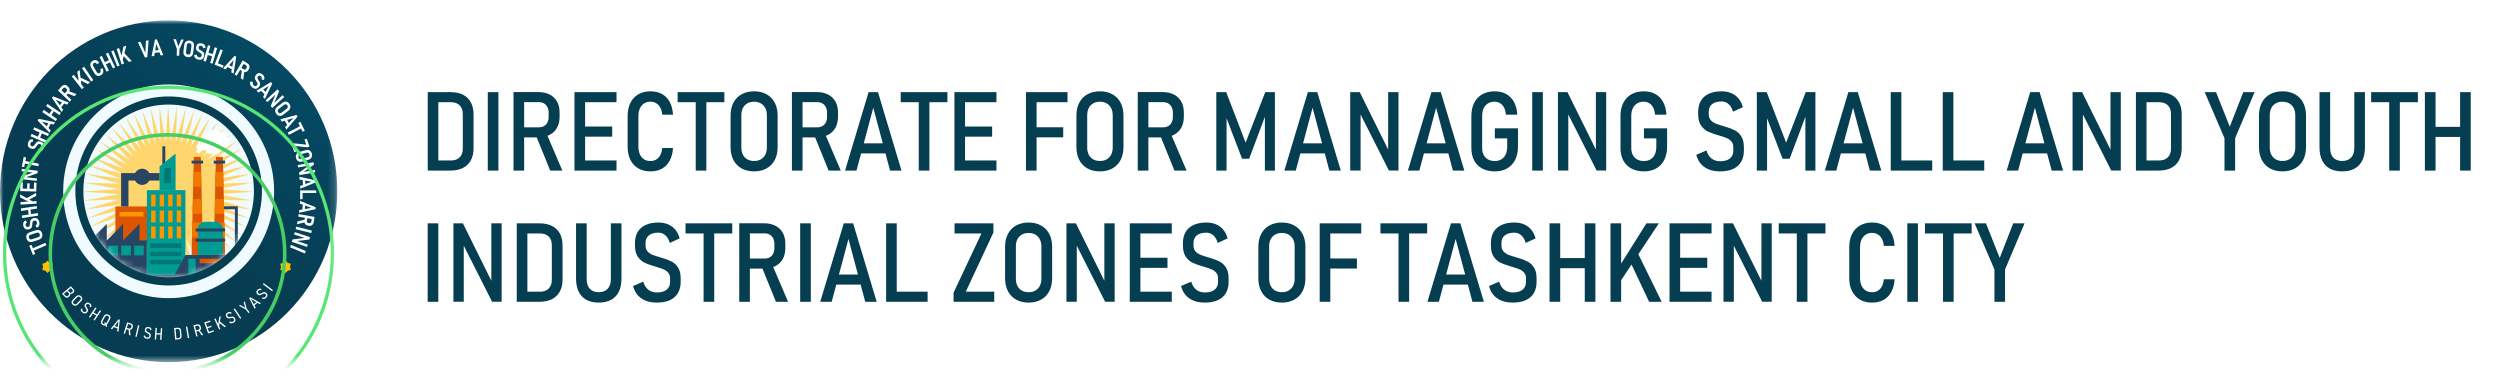 <svg width="362" height="55" viewBox="0 0 362 55" fill="none" xmlns="http://www.w3.org/2000/svg">
<mask id="mask0_325_7542" style="mask-type:luminance" maskUnits="userSpaceOnUse" x="0" y="2" width="49" height="51">
<path d="M48.841 2.959H0V52.439H48.841V2.959Z" fill="white"/>
</mask>
<g mask="url(#mask0_325_7542)">
<path d="M24.421 43.141C32.839 43.141 39.663 36.228 39.663 27.699C39.663 19.171 32.839 12.258 24.421 12.258C16.003 12.258 9.178 19.171 9.178 27.699C9.178 36.228 16.003 43.141 24.421 43.141Z" fill="#F0FBFF"/>
<mask id="mask1_325_7542" style="mask-type:alpha" maskUnits="userSpaceOnUse" x="11" y="15" width="26" height="26">
<path d="M24.374 40.364C31.214 40.364 36.76 34.709 36.76 27.734C36.76 20.759 31.214 15.104 24.374 15.104C17.533 15.104 11.988 20.759 11.988 27.734C11.988 34.709 17.533 40.364 24.374 40.364Z" fill="#D9D9D9"/>
</mask>
<g mask="url(#mask1_325_7542)">
<path d="M24.348 15.104L24.72 20.499L25.648 15.171L25.464 20.579L26.934 15.38L26.195 20.734L28.195 15.722L26.913 20.97L29.416 16.193L27.595 21.281L30.575 16.797L28.243 21.659L31.669 17.517L28.847 22.108L32.68 18.352L29.402 22.619L33.603 19.29L29.906 23.183L34.426 20.317L30.348 23.796L35.139 21.428L30.724 24.454L35.73 22.605L31.022 25.147L36.194 23.841L31.253 25.872L36.531 25.12L31.411 26.614L36.737 26.427L31.49 27.369L36.807 27.747L31.49 28.125L36.737 29.067L31.411 28.884L36.531 30.378L31.253 29.627L36.194 31.657L31.022 30.346L35.726 32.888L30.72 31.04L35.135 34.066L30.343 31.697L34.422 35.177L29.901 32.311L33.599 36.203L29.398 32.875L32.676 37.141L28.842 33.386L31.665 37.977L28.238 33.835L30.571 38.697L27.595 34.213L29.416 39.296L26.913 34.524L28.199 39.772L26.199 34.759L26.939 40.114L25.468 34.915L25.652 40.323L24.725 34.995L24.348 40.389L23.972 34.995L23.044 40.323L23.228 34.915L21.758 40.114L22.497 34.759L20.497 39.772L21.788 34.524L19.285 39.301L21.106 34.213L18.126 38.697L20.458 33.835L17.032 37.977L19.854 33.386L16.021 37.141L19.298 32.875L15.098 36.203L18.8 32.311L14.279 35.177L18.358 31.697L13.566 34.066L17.981 31.04L12.975 32.888L17.675 30.346L12.503 31.653L17.443 29.622L12.166 30.373L17.285 28.88L11.96 29.067L17.207 28.125L11.894 27.747L17.211 27.369L11.964 26.427L17.29 26.614L12.17 25.12L17.447 25.872L12.507 23.841L17.675 25.147L12.971 22.605L17.977 24.454L13.562 21.428L18.353 23.796L14.275 20.317L18.795 23.183L15.093 19.29L19.294 22.619L16.017 18.352L19.85 22.108L17.027 17.517L20.454 21.659L18.121 16.797L21.106 21.281L19.285 16.197L21.788 20.97L20.502 15.722L22.502 20.734L21.762 15.38L23.232 20.579L23.049 15.171L23.976 20.499L24.348 15.104Z" fill="#FFD66D"/>
<path d="M28.638 21.618C28.286 21.225 28.744 20.726 29.19 20.892C28.838 20.416 29.061 19.536 29.895 19.75C29.754 18.811 31.41 18.299 31.786 19.31C32.244 18.703 33.077 19.393 32.831 19.81C33.5 19.81 33.383 21.202 32.337 21.082C32.467 21.309 32.114 21.523 31.903 21.273C32.291 21.844 31.445 22.867 30.729 22.07C30.623 22.522 29.683 22.284 29.86 21.582C29.601 21.987 29.343 21.701 29.343 21.642C29.343 21.582 29.425 21.939 29.084 21.868C28.767 22.724 28.075 21.701 28.638 21.618Z" fill="white"/>
<path d="M21.748 29.898H16.711V35.353H21.748V29.898Z" fill="#DC5500"/>
<path d="M20.198 34.813V32.414L17.831 34.813V32.414L15.463 34.813V32.414L13.095 34.813V40.277H21.269V34.813H20.198Z" fill="#284664"/>
<path d="M23.934 21.176H23.508V23.769H23.934V21.176Z" fill="#284664"/>
<path d="M26.849 27.531H21.269V40.115H26.849V27.531Z" fill="#009B91"/>
<path d="M26.231 35.245H21.748V35.893H26.231V35.245Z" fill="#007878"/>
<path d="M26.231 36.447H21.748V37.095H26.231V36.447Z" fill="#007878"/>
<path d="M26.231 37.621H21.748V38.269H26.231V37.621Z" fill="#007878"/>
<path d="M23.108 27.531V24.093L25.427 22.23V27.531H23.108Z" fill="#009B91"/>
<path d="M25.107 40.114L26.848 36.919H33.716L35.289 40.114H25.107Z" fill="#284664"/>
<path d="M28.332 37.464H27.266V40.115H28.332V37.464Z" fill="#009B91"/>
<path d="M18.603 29.898H17.537V25.065H23.108V26.145H18.603V29.898Z" fill="#284664"/>
<path d="M20.589 26.779C21.229 26.779 21.748 26.253 21.748 25.605C21.748 24.956 21.229 24.43 20.589 24.43C19.949 24.43 19.43 24.956 19.43 25.605C19.43 26.253 19.949 26.779 20.589 26.779Z" fill="#284664"/>
<path d="M29.401 36.918H27.743C27.762 36.069 27.781 35.222 27.8 34.373C27.817 33.658 27.834 32.943 27.852 32.228C27.86 31.809 27.871 31.39 27.879 30.971C27.896 30.256 27.911 29.541 27.928 28.826C27.943 28.225 27.956 27.627 27.971 27.026C27.986 26.311 28.003 25.596 28.02 24.881C28.035 24.16 28.052 23.438 28.069 22.717H29.075C29.092 23.438 29.109 24.16 29.124 24.881C29.141 25.596 29.158 26.311 29.173 27.026C29.188 27.627 29.201 28.225 29.215 28.826C29.233 29.541 29.247 30.256 29.265 30.971C29.273 31.39 29.284 31.809 29.292 32.228C29.309 32.943 29.326 33.658 29.343 34.373C29.363 35.222 29.382 36.069 29.401 36.918Z" fill="#DC5500"/>
<path d="M32.596 36.918H30.937C30.956 36.069 30.975 35.222 30.997 34.373C31.012 33.658 31.028 32.943 31.046 32.228C31.054 31.809 31.065 31.39 31.073 30.971C31.09 30.256 31.107 29.541 31.124 28.826C31.137 28.225 31.15 27.627 31.165 27.026C31.182 26.311 31.197 25.596 31.216 24.881C31.231 24.16 31.248 23.438 31.265 22.717H32.269C32.286 23.438 32.303 24.16 32.318 24.881C32.335 25.596 32.352 26.311 32.367 27.026C32.382 27.627 32.395 28.225 32.41 28.826C32.427 29.541 32.442 30.256 32.459 30.971C32.467 31.39 32.478 31.809 32.487 32.228C32.504 32.943 32.521 33.658 32.538 34.373C32.558 35.222 32.577 36.069 32.596 36.918Z" fill="#DC5500"/>
<path d="M34.436 38.517H34.01V30.302H32.226V29.87H34.436V38.517Z" fill="#284664"/>
<path d="M29.402 23.256H27.742V23.688H29.402V23.256Z" fill="#284664"/>
<path d="M32.597 23.256H30.936V23.688H32.597V23.256Z" fill="#284664"/>
<path d="M20.771 30.7H17.306V31.348H20.771V30.7Z" fill="#FF9600"/>
<path d="M24.747 24.34H23.788V26.5H24.747V24.34Z" fill="#007878"/>
<path d="M22.526 28.174H21.886V29.903H22.526V28.174Z" fill="#FF9600"/>
<path d="M23.761 28.174H23.121V29.903H23.761V28.174Z" fill="#FF9600"/>
<path d="M24.996 28.174H24.356V29.903H24.996V28.174Z" fill="#FF9600"/>
<path d="M26.231 28.174H25.591V29.903H26.231V28.174Z" fill="#FF9600"/>
<path d="M22.526 30.481H21.886V32.209H22.526V30.481Z" fill="#FF9600"/>
<path d="M23.761 30.481H23.121V32.209H23.761V30.481Z" fill="#FF9600"/>
<path d="M24.996 30.481H24.356V32.209H24.996V30.481Z" fill="#FF9600"/>
<path d="M26.231 30.481H25.591V32.209H26.231V30.481Z" fill="#FF9600"/>
<path d="M22.526 32.788H21.886V34.516H22.526V32.788Z" fill="#FF9600"/>
<path d="M23.761 32.788H23.121V34.516H23.761V32.788Z" fill="#FF9600"/>
<path d="M24.996 32.788H24.356V34.516H24.996V32.788Z" fill="#FF9600"/>
<path d="M26.231 32.788H25.591V34.516H26.231V32.788Z" fill="#FF9600"/>
<path d="M33.379 37.464H28.92V38.112H33.379V37.464Z" fill="#DC5500"/>
<path d="M37.155 39.791H11.566V40.439H37.155V39.791Z" fill="#284664"/>
<path d="M15.213 35.569H13.827V36.973H15.213V35.569Z" fill="#009B91"/>
<path d="M17.081 35.569H15.695V36.973H17.081V35.569Z" fill="#009B91"/>
<path d="M18.948 35.569H17.562V36.973H18.948V35.569Z" fill="#009B91"/>
<path d="M20.816 35.569H19.43V36.973H20.816V35.569Z" fill="#009B91"/>
<path d="M29.124 24.881C29.141 25.596 29.158 26.311 29.173 27.026H27.971C27.985 26.311 28.002 25.596 28.02 24.881H29.124Z" fill="#F07800"/>
<path d="M32.368 27.026H31.165C31.182 26.311 31.197 25.596 31.216 24.881H32.319C32.336 25.596 32.353 26.311 32.368 27.026Z" fill="#F07800"/>
<path d="M29.265 30.971H27.879C27.896 30.256 27.911 29.541 27.928 28.826H29.216C29.233 29.541 29.248 30.256 29.265 30.971Z" fill="#F07800"/>
<path d="M32.459 30.971H31.073C31.09 30.256 31.107 29.541 31.124 28.826H32.41C32.427 29.541 32.442 30.256 32.459 30.971Z" fill="#F07800"/>
<path d="M29.293 32.228C29.31 32.943 29.327 33.658 29.344 34.373H27.8C27.817 33.658 27.834 32.943 27.851 32.228H29.293Z" fill="#F07800"/>
<path d="M32.538 34.373H30.997C31.012 33.658 31.029 32.943 31.046 32.228H32.487C32.504 32.943 32.521 33.658 32.538 34.373Z" fill="#F07800"/>
<path d="M32.277 36.919H28.652V33.193C28.652 32.596 29.129 32.113 29.718 32.113H31.211C31.8 32.113 32.277 32.596 32.277 33.193V36.919Z" fill="#009B91"/>
<path opacity="0.2" d="M32.277 36.919V33.193C32.277 32.596 31.8 32.113 31.211 32.113H30.465V36.919H32.277Z" fill="#009B91"/>
<path d="M32.597 33.085H28.332V33.517H32.597V33.085Z" fill="#284664"/>
<path d="M32.597 34.57H28.332V35.002H32.597V34.57Z" fill="#284664"/>
</g>
<path d="M37.93 27.652C37.93 35.211 31.882 41.338 24.421 41.338C16.959 41.338 10.911 35.211 10.911 27.652C10.911 20.093 16.959 13.966 24.421 13.966C31.882 13.966 37.93 20.093 37.93 27.652ZM12.071 27.652C12.071 34.562 17.6 40.163 24.421 40.163C31.241 40.163 36.77 34.562 36.77 27.652C36.77 20.742 31.241 15.141 24.421 15.141C17.6 15.141 12.071 20.742 12.071 27.652Z" fill="#053D51"/>
<path d="M48.841 27.699C48.841 41.363 37.908 52.439 24.421 52.439C10.934 52.439 0 41.363 0 27.699C0 14.036 10.934 2.959 24.421 2.959C37.908 2.959 48.841 14.036 48.841 27.699ZM9.15 27.699C9.15 36.243 15.987 43.17 24.421 43.17C32.855 43.17 39.691 36.243 39.691 27.699C39.691 19.155 32.855 12.229 24.421 12.229C15.987 12.229 9.15 19.155 9.15 27.699Z" fill="url(#paint0_linear_325_7542)"/>
<path d="M41.992 35.808L42.128 35.46L44.281 36.356L44.145 36.705L41.992 35.808Z" fill="white"/>
<path d="M44.897 34.346L44.791 34.686L42.907 34.91L42.876 34.854L44.563 35.416L44.458 35.753L42.249 35.017L42.356 34.674L44.192 34.439L44.223 34.493L42.582 33.947L42.688 33.61L44.897 34.346Z" fill="white"/>
<path d="M42.812 33.182L42.898 32.818L45.156 33.389L45.07 33.753L42.812 33.182Z" fill="white"/>
<path d="M44.529 31.393L44.427 32.005C44.419 32.054 44.422 32.099 44.437 32.139C44.452 32.179 44.477 32.212 44.513 32.238C44.548 32.265 44.592 32.284 44.645 32.293L44.768 32.315C44.821 32.325 44.87 32.323 44.913 32.31C44.956 32.298 44.991 32.276 45.019 32.243C45.047 32.211 45.065 32.17 45.073 32.121L45.175 31.509L45.521 31.57L45.419 32.175C45.398 32.303 45.355 32.409 45.291 32.494C45.228 32.581 45.147 32.641 45.048 32.675C44.95 32.71 44.839 32.716 44.717 32.695L44.583 32.671C44.46 32.649 44.357 32.604 44.275 32.536C44.193 32.469 44.135 32.384 44.102 32.28C44.069 32.178 44.063 32.063 44.084 31.936L44.186 31.332L44.529 31.393ZM45.547 31.41L45.486 31.775L43.193 31.365L43.254 31.001L45.547 31.41ZM44.179 31.805L44.191 32.179L43.008 32.473L43.078 32.054L44.179 31.805Z" fill="white"/>
<path d="M45.707 30.011L45.683 30.293L43.306 30.805L43.338 30.416L45.081 30.098L43.415 29.479L43.447 29.09L45.707 30.011ZM44.198 29.549L44.119 30.501L43.773 30.471L43.852 29.519L44.198 29.549Z" fill="white"/>
<path d="M45.792 27.573L45.791 27.945L43.464 27.941L43.465 27.57L45.792 27.573ZM43.815 27.744L43.813 28.843L43.463 28.843L43.465 27.743L43.815 27.744Z" fill="white"/>
<path d="M45.726 26.122L45.749 26.403L43.487 27.318L43.456 26.928L45.123 26.314L43.381 25.991L43.35 25.601L45.726 26.122ZM44.164 25.926L44.24 26.878L43.894 26.907L43.818 25.955L44.164 25.926Z" fill="white"/>
<path d="M45.405 23.492L45.463 23.844L43.892 24.945L43.84 24.91L45.589 24.598L45.648 24.947L43.357 25.355L43.298 25L44.821 23.912L44.873 23.946L43.172 24.249L43.114 23.9L45.405 23.492Z" fill="white"/>
<path d="M42.865 22.881C42.829 22.74 42.825 22.609 42.854 22.488C42.883 22.368 42.941 22.266 43.03 22.181C43.119 22.096 43.234 22.034 43.374 21.996L44.292 21.744C44.432 21.706 44.561 21.701 44.678 21.729C44.797 21.757 44.897 21.816 44.98 21.905C45.062 21.996 45.122 22.112 45.158 22.253C45.194 22.394 45.198 22.525 45.169 22.645C45.141 22.765 45.082 22.868 44.992 22.953C44.904 23.038 44.79 23.1 44.65 23.138L43.732 23.39C43.592 23.428 43.462 23.433 43.344 23.405C43.226 23.377 43.126 23.317 43.044 23.227C42.961 23.138 42.902 23.022 42.865 22.881ZM43.216 22.785C43.233 22.852 43.262 22.906 43.303 22.948C43.343 22.99 43.392 23.018 43.449 23.03C43.508 23.043 43.572 23.04 43.642 23.021L44.552 22.772C44.621 22.753 44.678 22.723 44.722 22.681C44.767 22.641 44.797 22.592 44.81 22.535C44.826 22.478 44.825 22.416 44.808 22.349C44.79 22.282 44.761 22.227 44.721 22.185C44.681 22.143 44.632 22.115 44.574 22.102C44.516 22.09 44.452 22.094 44.383 22.113L43.473 22.362C43.403 22.381 43.346 22.411 43.301 22.451C43.257 22.492 43.228 22.541 43.213 22.598C43.198 22.656 43.199 22.718 43.216 22.785Z" fill="white"/>
<path d="M44.506 21.324L42.689 21.138L42.959 21.92L42.63 22.042L42.223 20.865L42.525 20.753L44.344 20.943L44.09 20.207L44.419 20.086L44.809 21.212L44.506 21.324Z" fill="white"/>
<path d="M43.564 18.206L43.727 18.538L41.83 19.53L41.667 19.199L43.564 18.206ZM43.502 17.642L44.13 18.923L43.819 19.086L43.191 17.805L43.502 17.642Z" fill="white"/>
<path d="M42.937 16.64L43.081 16.882L41.478 18.752L41.279 18.418L42.488 17.093L40.799 17.613L40.599 17.279L42.937 16.64ZM41.465 17.191L41.953 18.008L41.659 18.195L41.171 17.378L41.465 17.191Z" fill="white"/>
<path d="M40 16.479C39.915 16.361 39.863 16.24 39.846 16.117C39.828 15.994 39.845 15.877 39.896 15.764C39.948 15.651 40.032 15.55 40.147 15.461L40.904 14.878C41.019 14.789 41.136 14.735 41.255 14.717C41.375 14.698 41.49 14.714 41.598 14.766C41.708 14.819 41.805 14.904 41.89 15.022C41.975 15.14 42.026 15.26 42.043 15.383C42.061 15.506 42.044 15.624 41.992 15.738C41.941 15.85 41.858 15.951 41.743 16.04L40.986 16.623C40.871 16.712 40.753 16.766 40.633 16.785C40.514 16.803 40.4 16.786 40.291 16.733C40.182 16.681 40.085 16.597 40 16.479ZM40.289 16.256C40.329 16.312 40.376 16.351 40.428 16.375C40.481 16.399 40.537 16.406 40.594 16.396C40.653 16.386 40.711 16.358 40.769 16.314L41.519 15.736C41.576 15.692 41.618 15.642 41.644 15.587C41.67 15.532 41.68 15.476 41.672 15.417C41.665 15.358 41.641 15.301 41.601 15.245C41.561 15.189 41.514 15.149 41.461 15.125C41.409 15.101 41.354 15.094 41.295 15.104C41.237 15.115 41.179 15.142 41.122 15.186L40.372 15.764C40.314 15.809 40.272 15.858 40.245 15.913C40.22 15.967 40.211 16.024 40.218 16.083C40.225 16.142 40.249 16.2 40.289 16.256Z" fill="white"/>
<path d="M40.189 12.934L40.422 13.203L39.669 14.992L39.606 14.991L40.919 13.778L41.149 14.044L39.431 15.631L39.197 15.361L39.915 13.609H39.977L38.701 14.787L38.471 14.522L40.189 12.934Z" fill="white"/>
<path d="M39.229 11.892L39.43 12.086L38.37 14.32L38.091 14.05L38.913 12.449L37.419 13.4L37.141 13.13L39.229 11.892ZM37.952 12.815L38.634 13.475L38.399 13.734L37.717 13.074L37.952 12.815Z" fill="white"/>
<path d="M36.52 12.648C36.421 12.567 36.346 12.479 36.293 12.386C36.241 12.294 36.213 12.197 36.208 12.095C36.205 11.995 36.226 11.892 36.273 11.787L36.635 11.886C36.596 11.984 36.587 12.075 36.607 12.158C36.627 12.241 36.674 12.313 36.747 12.373C36.832 12.443 36.912 12.478 36.987 12.478C37.063 12.478 37.127 12.444 37.18 12.376L37.243 12.294C37.28 12.245 37.298 12.195 37.296 12.143C37.294 12.091 37.28 12.039 37.254 11.99C37.228 11.939 37.19 11.877 37.14 11.802C37.139 11.8 37.137 11.798 37.135 11.796C37.134 11.794 37.133 11.792 37.132 11.789L37.121 11.774C37.044 11.663 36.986 11.566 36.947 11.483C36.909 11.401 36.894 11.308 36.9 11.204C36.908 11.101 36.955 10.993 37.043 10.879L37.082 10.828C37.163 10.723 37.254 10.649 37.354 10.609C37.455 10.569 37.561 10.564 37.673 10.593C37.785 10.621 37.899 10.683 38.015 10.778C38.102 10.85 38.168 10.928 38.212 11.013C38.258 11.098 38.28 11.188 38.281 11.283C38.282 11.377 38.261 11.475 38.218 11.578L37.866 11.489C37.901 11.396 37.912 11.312 37.898 11.237C37.885 11.162 37.849 11.101 37.79 11.053C37.708 10.985 37.631 10.951 37.558 10.95C37.487 10.95 37.426 10.982 37.375 11.048L37.328 11.11C37.289 11.161 37.27 11.213 37.273 11.266C37.275 11.32 37.289 11.372 37.315 11.422C37.342 11.473 37.382 11.539 37.436 11.618C37.439 11.623 37.442 11.628 37.445 11.633C37.448 11.637 37.452 11.642 37.455 11.648C37.458 11.652 37.46 11.656 37.462 11.66C37.466 11.665 37.469 11.669 37.473 11.673C37.541 11.776 37.592 11.868 37.626 11.949C37.661 12.03 37.674 12.118 37.664 12.216C37.655 12.313 37.609 12.416 37.526 12.524L37.463 12.606C37.382 12.712 37.29 12.784 37.188 12.823C37.088 12.862 36.981 12.867 36.867 12.837C36.754 12.807 36.638 12.744 36.52 12.648Z" fill="white"/>
<path d="M34.777 9.707L35.298 10.034C35.34 10.06 35.382 10.074 35.423 10.075C35.465 10.075 35.504 10.064 35.541 10.04C35.578 10.016 35.61 9.981 35.638 9.935L35.702 9.826C35.73 9.779 35.745 9.732 35.749 9.686C35.753 9.64 35.745 9.599 35.725 9.561C35.706 9.522 35.675 9.489 35.634 9.463L35.113 9.136L35.292 8.831L35.806 9.154C35.915 9.222 35.997 9.303 36.052 9.395C36.108 9.488 36.134 9.587 36.13 9.694C36.126 9.801 36.093 9.909 36.029 10.016L35.96 10.135C35.896 10.243 35.818 10.325 35.727 10.378C35.637 10.431 35.538 10.453 35.432 10.446C35.327 10.439 35.221 10.401 35.113 10.334L34.598 10.011L34.777 9.707ZM35.156 8.746L35.466 8.94L34.275 10.967L33.964 10.773L35.156 8.746ZM35.027 10.194L35.372 10.323L35.218 11.559L34.861 11.335L35.027 10.194Z" fill="white"/>
<path d="M33.961 8.082L34.21 8.21L33.828 10.655L33.484 10.479L33.817 8.708L32.655 10.055L32.311 9.879L33.961 8.082ZM33 9.339L33.841 9.77L33.69 10.086L32.848 9.656L33 9.339Z" fill="white"/>
<path d="M31.917 7.155L32.257 7.293L31.417 9.492L31.077 9.353L31.917 7.155ZM31.362 9.087L32.369 9.498L32.242 9.829L31.236 9.418L31.362 9.087Z" fill="white"/>
<path d="M31.092 6.847L31.443 6.956L30.784 9.217L30.433 9.108L31.092 6.847ZM30.117 6.544L30.468 6.653L29.809 8.914L29.459 8.805L30.117 6.544ZM30.024 7.58L31.014 7.888L30.916 8.225L29.926 7.918L30.024 7.58Z" fill="white"/>
<path d="M28.704 8.632C28.58 8.604 28.474 8.561 28.386 8.501C28.299 8.442 28.231 8.369 28.183 8.28C28.136 8.193 28.111 8.091 28.107 7.977L28.476 7.901C28.484 8.005 28.515 8.09 28.569 8.155C28.623 8.22 28.697 8.263 28.789 8.284C28.896 8.307 28.983 8.302 29.051 8.268C29.119 8.234 29.162 8.174 29.18 8.089L29.201 7.988C29.213 7.928 29.207 7.875 29.183 7.83C29.159 7.783 29.124 7.744 29.078 7.712C29.033 7.679 28.971 7.64 28.894 7.596C28.892 7.595 28.89 7.594 28.887 7.593C28.885 7.592 28.883 7.59 28.881 7.589L28.865 7.58C28.747 7.515 28.653 7.455 28.582 7.399C28.512 7.343 28.457 7.267 28.418 7.172C28.38 7.077 28.376 6.958 28.405 6.818L28.418 6.754C28.445 6.623 28.495 6.517 28.568 6.435C28.641 6.354 28.734 6.301 28.847 6.277C28.961 6.251 29.09 6.254 29.236 6.286C29.346 6.311 29.439 6.351 29.516 6.406C29.594 6.461 29.653 6.531 29.695 6.615C29.737 6.699 29.761 6.796 29.767 6.907L29.412 6.987C29.403 6.888 29.375 6.808 29.33 6.749C29.286 6.688 29.227 6.649 29.153 6.633C29.05 6.61 28.965 6.615 28.9 6.647C28.835 6.679 28.795 6.736 28.778 6.817L28.762 6.893C28.749 6.957 28.755 7.012 28.78 7.058C28.805 7.105 28.841 7.145 28.886 7.178C28.933 7.212 28.997 7.251 29.081 7.297C29.085 7.301 29.09 7.304 29.095 7.307C29.1 7.309 29.105 7.312 29.111 7.316C29.115 7.318 29.119 7.32 29.123 7.323C29.128 7.326 29.133 7.328 29.137 7.33C29.244 7.391 29.33 7.45 29.395 7.507C29.462 7.562 29.512 7.636 29.546 7.727C29.58 7.818 29.584 7.931 29.556 8.065L29.535 8.167C29.508 8.298 29.457 8.404 29.382 8.485C29.309 8.565 29.215 8.617 29.099 8.643C28.984 8.668 28.852 8.664 28.704 8.632Z" fill="white"/>
<path d="M27.174 8.269C27.032 8.249 26.91 8.203 26.811 8.131C26.712 8.059 26.642 7.965 26.598 7.85C26.555 7.734 26.542 7.604 26.561 7.458L26.681 6.502C26.7 6.357 26.744 6.234 26.815 6.134C26.886 6.034 26.978 5.962 27.091 5.918C27.205 5.875 27.333 5.862 27.476 5.882C27.619 5.901 27.74 5.947 27.838 6.019C27.938 6.091 28.009 6.185 28.052 6.301C28.096 6.416 28.108 6.547 28.09 6.692L27.969 7.648C27.951 7.794 27.906 7.917 27.835 8.017C27.765 8.117 27.672 8.188 27.558 8.232C27.445 8.276 27.317 8.288 27.174 8.269ZM27.221 7.903C27.288 7.913 27.349 7.906 27.402 7.884C27.457 7.862 27.5 7.826 27.533 7.777C27.568 7.727 27.589 7.666 27.599 7.593L27.718 6.646C27.728 6.574 27.722 6.509 27.701 6.452C27.681 6.395 27.648 6.349 27.601 6.314C27.555 6.278 27.498 6.256 27.43 6.247C27.362 6.238 27.301 6.244 27.247 6.266C27.194 6.287 27.15 6.323 27.116 6.373C27.082 6.423 27.061 6.484 27.052 6.556L26.932 7.503C26.923 7.576 26.928 7.641 26.948 7.698C26.969 7.754 27.002 7.8 27.048 7.836C27.096 7.872 27.153 7.894 27.221 7.903Z" fill="white"/>
<path d="M25.984 7.133L25.946 8.071L25.582 8.055L25.619 7.117L25.102 5.675L25.487 5.691L25.818 6.725L26.221 5.723L26.607 5.739L25.984 7.133Z" fill="white"/>
<path d="M22.441 5.727L22.718 5.7L23.64 7.979L23.256 8.016L22.636 6.335L22.332 8.106L21.948 8.144L22.441 5.727ZM22.261 7.313L23.199 7.222L23.231 7.572L22.293 7.664L22.261 7.313Z" fill="white"/>
<path d="M19.977 6.127L20.356 6.055L21.048 7.668L21.136 5.906L21.515 5.833L21.332 8.267L20.99 8.333L19.977 6.127Z" fill="white"/>
<path d="M17.557 8.269L17.868 6.756L18.279 6.616L17.734 8.84L17.557 8.269ZM16.897 7.086L17.244 6.968L17.96 9.212L17.612 9.33L16.897 7.086ZM17.761 7.961L17.951 7.641L19.076 8.831L18.673 8.969L17.761 7.961Z" fill="white"/>
<path d="M17.32 9.482L16.979 9.627L16.109 7.44L16.45 7.295L17.32 9.482Z" fill="white"/>
<path d="M15.326 7.789L15.653 7.621L16.673 9.74L16.346 9.908L15.326 7.789ZM14.417 8.256L14.744 8.088L15.763 10.207L15.436 10.375L14.417 8.256ZM15.036 9.08L15.959 8.605L16.111 8.922L15.188 9.396L15.036 9.08Z" fill="white"/>
<path d="M14.632 10.876C14.511 10.952 14.392 10.992 14.275 10.998C14.157 11.002 14.046 10.972 13.943 10.907C13.841 10.84 13.751 10.741 13.673 10.609L13.204 9.815C13.126 9.683 13.082 9.555 13.072 9.43C13.063 9.305 13.088 9.189 13.146 9.084C13.204 8.977 13.293 8.886 13.413 8.81C13.531 8.736 13.646 8.697 13.758 8.693C13.87 8.688 13.977 8.72 14.08 8.787C14.184 8.853 14.282 8.954 14.375 9.091L14.057 9.291C14.009 9.222 13.959 9.171 13.908 9.137C13.856 9.102 13.804 9.083 13.752 9.082C13.7 9.08 13.65 9.095 13.6 9.126C13.545 9.161 13.506 9.203 13.481 9.254C13.457 9.305 13.448 9.362 13.455 9.424C13.461 9.485 13.483 9.548 13.522 9.614L13.991 10.409C14.03 10.475 14.074 10.525 14.125 10.56C14.174 10.593 14.227 10.611 14.282 10.611C14.336 10.611 14.391 10.594 14.445 10.56C14.496 10.528 14.533 10.489 14.555 10.442C14.577 10.393 14.585 10.338 14.579 10.275C14.573 10.212 14.551 10.142 14.513 10.065L14.831 9.865C14.906 10.012 14.948 10.149 14.958 10.275C14.968 10.4 14.946 10.513 14.891 10.614C14.836 10.714 14.75 10.802 14.632 10.876Z" fill="white"/>
<path d="M13.501 11.598L13.201 11.817L11.874 9.88L12.174 9.661L13.501 11.598Z" fill="white"/>
<path d="M11.435 11.933L11.187 10.402L11.52 10.12L11.801 12.402L11.435 11.933ZM10.402 11.069L10.683 10.83L12.143 12.666L11.862 12.904L10.402 11.069ZM11.515 11.569L11.579 11.199L13.046 11.899L12.72 12.177L11.515 11.569Z" fill="white"/>
<path d="M9.235 13.678L9.648 13.219C9.682 13.182 9.703 13.143 9.712 13.101C9.721 13.059 9.717 13.017 9.702 12.975C9.687 12.932 9.66 12.892 9.621 12.855L9.531 12.768C9.491 12.73 9.45 12.705 9.407 12.691C9.364 12.678 9.323 12.677 9.283 12.689C9.243 12.701 9.206 12.725 9.173 12.761L8.759 13.22L8.505 12.975L8.913 12.523C8.999 12.427 9.092 12.361 9.191 12.325C9.29 12.287 9.389 12.282 9.49 12.309C9.591 12.334 9.686 12.39 9.776 12.477L9.875 12.572C9.965 12.659 10.027 12.754 10.06 12.857C10.092 12.959 10.094 13.063 10.066 13.169C10.038 13.274 9.982 13.374 9.896 13.469L9.488 13.921L9.235 13.678ZM8.397 13.095L8.643 12.822L10.332 14.447L10.086 14.72L8.397 13.095ZM9.747 13.526L9.937 13.204L11.08 13.617L10.797 13.931L9.747 13.526Z" fill="white"/>
<path d="M7.526 14.175L7.696 13.951L9.947 14.85L9.713 15.16L8.093 14.452L9.148 15.906L8.913 16.216L7.526 14.175ZM8.534 15.408L9.108 14.651L9.38 14.87L8.806 15.628L8.534 15.408Z" fill="white"/>
<path d="M6.674 15.36L6.871 15.047L8.812 16.347L8.615 16.661L6.674 15.36ZM6.127 16.232L6.324 15.919L8.265 17.219L8.068 17.532L6.127 16.232ZM7.073 16.623L7.629 15.737L7.918 15.931L7.363 16.817L7.073 16.623Z" fill="white"/>
<path d="M5.451 17.456L5.58 17.206L7.955 17.686L7.777 18.033L6.058 17.627L7.35 18.868L7.172 19.215L5.451 17.456ZM6.659 18.488L7.093 17.641L7.399 17.808L6.965 18.655L6.659 18.488Z" fill="white"/>
<path d="M4.814 18.779L4.954 18.436L7.093 19.365L6.953 19.708L4.814 18.779ZM4.426 19.734L4.566 19.39L6.704 20.32L6.564 20.663L4.426 19.734ZM5.426 19.948L5.821 18.978L6.14 19.117L5.745 20.087L5.426 19.948Z" fill="white"/>
<path d="M6.322 21.429C6.283 21.552 6.23 21.654 6.164 21.736C6.098 21.818 6.019 21.878 5.929 21.917C5.838 21.954 5.737 21.968 5.624 21.959L5.586 21.577C5.689 21.581 5.775 21.559 5.844 21.512C5.912 21.464 5.961 21.395 5.99 21.303C6.024 21.198 6.027 21.11 6.001 21.037C5.974 20.964 5.92 20.913 5.839 20.886L5.742 20.853C5.684 20.834 5.632 20.834 5.585 20.853C5.538 20.872 5.496 20.903 5.46 20.946C5.423 20.988 5.38 21.046 5.329 21.119C5.328 21.12 5.326 21.123 5.325 21.126C5.324 21.128 5.322 21.129 5.321 21.131L5.311 21.146C5.236 21.258 5.168 21.347 5.107 21.413C5.045 21.477 4.966 21.524 4.869 21.552C4.772 21.58 4.656 21.571 4.521 21.525L4.46 21.505C4.335 21.462 4.236 21.4 4.164 21.317C4.092 21.233 4.049 21.133 4.036 21.015C4.022 20.898 4.037 20.767 4.083 20.623C4.117 20.515 4.165 20.425 4.227 20.354C4.289 20.281 4.362 20.229 4.449 20.196C4.535 20.163 4.632 20.149 4.741 20.157L4.785 20.526C4.687 20.523 4.607 20.541 4.544 20.581C4.48 20.618 4.437 20.674 4.414 20.747C4.381 20.849 4.378 20.935 4.402 21.005C4.428 21.073 4.479 21.121 4.557 21.148L4.63 21.172C4.691 21.193 4.745 21.193 4.793 21.173C4.841 21.152 4.883 21.121 4.92 21.079C4.957 21.036 5.002 20.975 5.056 20.896C5.059 20.892 5.063 20.887 5.067 20.883C5.069 20.878 5.072 20.873 5.076 20.867C5.079 20.863 5.082 20.86 5.085 20.856C5.088 20.852 5.09 20.847 5.093 20.842C5.163 20.741 5.229 20.661 5.29 20.601C5.351 20.54 5.428 20.497 5.521 20.474C5.613 20.449 5.723 20.459 5.851 20.502L5.948 20.535C6.074 20.578 6.173 20.641 6.244 20.726C6.315 20.809 6.358 20.911 6.371 21.031C6.385 21.15 6.368 21.283 6.322 21.429Z" fill="white"/>
<path d="M3.452 23.649L3.521 23.286L5.615 23.71L5.546 24.073L3.452 23.649ZM3.165 24.132L3.432 22.727L3.775 22.797L3.509 24.201L3.165 24.132Z" fill="white"/>
<path d="M3.004 25.926L3.042 25.572L4.848 24.963L4.889 25.012L3.124 24.811L3.161 24.459L5.472 24.723L5.434 25.081L3.678 25.69L3.637 25.643L5.353 25.838L5.315 26.19L3.004 25.926Z" fill="white"/>
<path d="M2.923 27.672L2.932 27.301L5.258 27.364L5.249 27.735L2.923 27.672ZM4.901 27.561L4.93 26.437L5.282 26.447L5.253 27.57L4.901 27.561ZM3.922 27.534L3.947 26.54L4.299 26.55L4.274 27.544L3.922 27.534ZM2.927 27.507L2.955 26.384L3.307 26.393L3.279 27.517L2.927 27.507Z" fill="white"/>
<path d="M4.285 29.277L2.927 28.591L2.903 28.152L4.875 29.247L4.285 29.277ZM2.985 29.627L2.964 29.256L5.288 29.119L5.308 29.489L2.985 29.627ZM4.045 28.999L3.791 28.732L5.221 27.927L5.245 28.358L4.045 28.999Z" fill="white"/>
<path d="M3.071 30.55L3.019 30.183L5.32 29.833L5.373 30.201L3.071 30.55ZM3.217 31.573L3.164 31.205L5.466 30.856L5.518 31.223L3.217 31.573ZM4.182 31.221L4.034 30.183L4.378 30.131L4.526 31.169L4.182 31.221Z" fill="white"/>
<path d="M5.689 32.152C5.717 32.277 5.723 32.393 5.707 32.499C5.692 32.604 5.654 32.697 5.596 32.779C5.538 32.859 5.458 32.925 5.357 32.977L5.132 32.671C5.222 32.62 5.285 32.555 5.32 32.478C5.356 32.401 5.363 32.315 5.342 32.221C5.318 32.114 5.276 32.036 5.217 31.988C5.157 31.94 5.086 31.926 5.003 31.946L4.903 31.97C4.844 31.984 4.799 32.012 4.769 32.053C4.738 32.095 4.718 32.144 4.708 32.199C4.698 32.255 4.689 32.328 4.683 32.417C4.683 32.419 4.683 32.422 4.683 32.425C4.683 32.428 4.682 32.43 4.682 32.432L4.681 32.451C4.673 32.586 4.659 32.698 4.64 32.787C4.619 32.875 4.574 32.958 4.506 33.034C4.437 33.109 4.333 33.164 4.195 33.197L4.132 33.212C4.003 33.242 3.887 33.242 3.784 33.21C3.68 33.177 3.593 33.114 3.523 33.02C3.452 32.928 3.4 32.807 3.367 32.66C3.342 32.549 3.339 32.447 3.356 32.352C3.372 32.258 3.409 32.173 3.467 32.099C3.523 32.025 3.6 31.962 3.697 31.91L3.919 32.201C3.834 32.252 3.775 32.31 3.74 32.377C3.705 32.443 3.696 32.514 3.712 32.589C3.736 32.693 3.776 32.769 3.832 32.815C3.888 32.861 3.956 32.874 4.036 32.855L4.111 32.837C4.173 32.822 4.22 32.793 4.251 32.75C4.281 32.707 4.302 32.658 4.313 32.602C4.323 32.545 4.331 32.469 4.337 32.373C4.338 32.367 4.339 32.361 4.34 32.356C4.339 32.35 4.34 32.344 4.34 32.337C4.34 32.333 4.341 32.328 4.342 32.323C4.342 32.318 4.342 32.312 4.342 32.307C4.351 32.184 4.368 32.08 4.39 31.995C4.412 31.91 4.456 31.833 4.524 31.764C4.59 31.693 4.689 31.642 4.821 31.611L4.921 31.587C5.05 31.556 5.166 31.558 5.27 31.592C5.373 31.625 5.46 31.689 5.531 31.785C5.603 31.88 5.655 32.002 5.689 32.152Z" fill="white"/>
<path d="M6.1 33.8C6.143 33.94 6.153 34.07 6.131 34.193C6.108 34.314 6.054 34.419 5.97 34.508C5.884 34.597 5.773 34.665 5.635 34.71L4.731 35.008C4.593 35.053 4.464 35.065 4.346 35.043C4.226 35.021 4.123 34.967 4.036 34.882C3.949 34.796 3.884 34.683 3.841 34.544C3.798 34.404 3.788 34.274 3.811 34.153C3.834 34.031 3.888 33.925 3.973 33.836C4.058 33.746 4.169 33.679 4.307 33.634L5.211 33.336C5.349 33.291 5.478 33.279 5.598 33.301C5.716 33.323 5.819 33.377 5.906 33.464C5.993 33.549 6.057 33.661 6.1 33.8ZM5.755 33.914C5.734 33.848 5.703 33.795 5.661 33.756C5.618 33.715 5.568 33.69 5.51 33.681C5.451 33.671 5.387 33.677 5.318 33.7L4.421 33.995C4.354 34.017 4.298 34.05 4.256 34.094C4.213 34.136 4.186 34.187 4.175 34.245C4.163 34.302 4.166 34.364 4.187 34.43C4.207 34.496 4.239 34.549 4.281 34.59C4.323 34.63 4.373 34.655 4.432 34.665C4.491 34.674 4.554 34.667 4.622 34.645L5.519 34.35C5.588 34.327 5.643 34.294 5.686 34.252C5.728 34.209 5.755 34.158 5.767 34.101C5.779 34.042 5.775 33.98 5.755 33.914Z" fill="white"/>
<path d="M4.75 36.347L4.613 36.004L6.58 35.164L6.717 35.506L4.75 36.347ZM4.77 36.914L4.239 35.588L4.562 35.45L5.093 36.776L4.77 36.914Z" fill="white"/>
<path d="M39.525 42.012L39.4 42.164L38.066 41.158L38.191 41.006L39.525 42.012Z" fill="white"/>
<path d="M38.56 43.104C38.498 43.169 38.434 43.218 38.368 43.252C38.302 43.285 38.234 43.301 38.163 43.301C38.092 43.3 38.021 43.281 37.949 43.245L38.02 43.06C38.095 43.096 38.167 43.107 38.235 43.093C38.303 43.078 38.365 43.041 38.42 42.983C38.489 42.91 38.526 42.84 38.53 42.772C38.534 42.704 38.506 42.643 38.446 42.59L38.399 42.55C38.358 42.514 38.315 42.495 38.27 42.492C38.224 42.488 38.18 42.495 38.137 42.514C38.093 42.531 38.039 42.558 37.976 42.595C37.976 42.595 37.973 42.596 37.97 42.597C37.97 42.597 37.967 42.599 37.965 42.601L37.944 42.611C37.859 42.661 37.787 42.698 37.727 42.722C37.666 42.746 37.601 42.754 37.53 42.746C37.459 42.739 37.388 42.703 37.316 42.64L37.282 42.611C37.211 42.55 37.165 42.483 37.142 42.413C37.119 42.341 37.121 42.267 37.147 42.191C37.172 42.115 37.222 42.038 37.295 41.961C37.351 41.902 37.408 41.859 37.469 41.831C37.529 41.803 37.591 41.791 37.656 41.794C37.721 41.797 37.788 41.815 37.858 41.85L37.791 42.032C37.718 42 37.653 41.988 37.594 41.996C37.534 42.005 37.481 42.033 37.435 42.082C37.367 42.154 37.331 42.222 37.327 42.289C37.324 42.355 37.352 42.414 37.412 42.467L37.448 42.498C37.489 42.533 37.532 42.552 37.578 42.553C37.624 42.554 37.67 42.544 37.714 42.525C37.759 42.506 37.817 42.475 37.886 42.434C37.889 42.432 37.892 42.431 37.895 42.43C37.898 42.428 37.901 42.426 37.903 42.425C37.906 42.423 37.909 42.421 37.913 42.419C37.916 42.417 37.919 42.415 37.923 42.414C38 42.369 38.068 42.337 38.128 42.316C38.189 42.294 38.253 42.288 38.321 42.299C38.39 42.309 38.459 42.344 38.528 42.404L38.578 42.447C38.649 42.509 38.696 42.576 38.718 42.648C38.74 42.719 38.738 42.793 38.712 42.871C38.685 42.948 38.634 43.026 38.56 43.104Z" fill="white"/>
<path d="M36.087 43.169L36.236 43.036L37.773 43.908L37.613 44.05L36.34 43.287L37.033 44.564L36.873 44.706L36.087 43.169ZM36.67 44.124L37.198 43.656L37.326 43.788L36.797 44.257L36.67 44.124Z" fill="white"/>
<path d="M35.713 44.673L36.144 45.214L35.986 45.329L35.556 44.788L34.591 44.276L34.758 44.153L35.503 44.566L35.28 43.771L35.448 43.649L35.713 44.673Z" fill="white"/>
<path d="M34.934 46.05L34.767 46.154L33.829 44.763L33.996 44.66L34.934 46.05Z" fill="white"/>
<path d="M33.81 46.737C33.731 46.779 33.655 46.804 33.582 46.814C33.509 46.824 33.44 46.817 33.373 46.794C33.307 46.77 33.245 46.729 33.189 46.671L33.315 46.518C33.375 46.577 33.439 46.611 33.507 46.62C33.576 46.628 33.646 46.613 33.717 46.576C33.806 46.529 33.863 46.474 33.888 46.411C33.914 46.348 33.907 46.281 33.867 46.211L33.836 46.157C33.809 46.11 33.774 46.077 33.733 46.06C33.691 46.042 33.647 46.034 33.6 46.037C33.553 46.039 33.494 46.048 33.423 46.062C33.423 46.062 33.419 46.062 33.417 46.062C33.417 46.062 33.413 46.063 33.411 46.064L33.388 46.067C33.292 46.087 33.212 46.098 33.147 46.102C33.083 46.105 33.019 46.091 32.954 46.06C32.89 46.03 32.834 45.973 32.786 45.889L32.764 45.85C32.717 45.769 32.694 45.691 32.695 45.616C32.697 45.541 32.722 45.471 32.771 45.407C32.819 45.343 32.891 45.286 32.985 45.237C33.056 45.199 33.124 45.177 33.19 45.17C33.255 45.163 33.318 45.172 33.378 45.196C33.438 45.22 33.495 45.259 33.55 45.315L33.429 45.467C33.371 45.412 33.313 45.379 33.254 45.368C33.196 45.356 33.137 45.366 33.077 45.398C32.991 45.444 32.935 45.497 32.91 45.559C32.885 45.621 32.893 45.686 32.933 45.756L32.956 45.797C32.984 45.844 33.019 45.876 33.062 45.893C33.105 45.908 33.15 45.914 33.199 45.91C33.247 45.906 33.311 45.896 33.39 45.88C33.393 45.879 33.396 45.879 33.4 45.879C33.403 45.878 33.406 45.877 33.409 45.876C33.412 45.876 33.416 45.875 33.42 45.874C33.423 45.873 33.427 45.873 33.431 45.873C33.518 45.855 33.593 45.847 33.656 45.846C33.72 45.846 33.782 45.861 33.843 45.894C33.904 45.925 33.958 45.981 34.004 46.062L34.037 46.119C34.084 46.201 34.107 46.279 34.106 46.355C34.104 46.43 34.078 46.5 34.028 46.565C33.978 46.629 33.905 46.687 33.81 46.737Z" fill="white"/>
<path d="M31.578 47.04L31.757 45.872L31.97 45.782L31.709 47.306L31.578 47.04ZM31.025 46.182L31.206 46.106L31.909 47.632L31.729 47.708L31.025 46.182ZM31.751 46.725L31.801 46.517L32.73 47.284L32.517 47.374L31.751 46.725Z" fill="white"/>
<path d="M29.575 46.695L29.761 46.635L30.321 48.22L30.135 48.281L29.575 46.695ZM30.181 48.07L30.921 47.83L30.983 48.005L30.243 48.245L30.181 48.07ZM29.934 47.371L30.587 47.159L30.649 47.333L29.996 47.545L29.934 47.371ZM29.683 46.66L30.423 46.42L30.485 46.594L29.744 46.835L29.683 46.66Z" fill="white"/>
<path d="M28.298 47.844L28.723 47.745C28.771 47.734 28.809 47.714 28.839 47.687C28.87 47.658 28.89 47.623 28.899 47.582C28.909 47.54 28.907 47.495 28.895 47.444L28.873 47.36C28.86 47.309 28.839 47.267 28.81 47.233C28.782 47.2 28.748 47.177 28.708 47.165C28.668 47.152 28.623 47.151 28.575 47.163L28.149 47.262L28.104 47.083L28.518 46.986C28.607 46.965 28.689 46.964 28.764 46.982C28.838 47 28.901 47.037 28.952 47.092C29.004 47.147 29.041 47.218 29.063 47.304L29.087 47.399C29.109 47.486 29.111 47.566 29.091 47.638C29.072 47.711 29.034 47.772 28.977 47.822C28.92 47.872 28.847 47.907 28.758 47.928L28.344 48.025L28.298 47.844ZM28.005 47.106L28.195 47.061L28.61 48.693L28.42 48.738L28.005 47.106ZM28.724 47.882L28.89 47.789L29.428 48.502L29.209 48.553L28.724 47.882Z" fill="white"/>
<path d="M27.398 48.934L27.204 48.965L26.918 47.306L27.111 47.275L27.398 48.934Z" fill="white"/>
<path d="M25.483 48.976L25.846 48.945C25.935 48.938 26 48.909 26.043 48.859C26.085 48.809 26.102 48.741 26.094 48.653L26.025 47.886C26.017 47.798 25.988 47.733 25.937 47.691C25.887 47.649 25.817 47.631 25.728 47.639L25.365 47.669L25.348 47.484L25.705 47.455C25.807 47.446 25.895 47.457 25.969 47.486C26.043 47.516 26.101 47.563 26.144 47.63C26.187 47.696 26.213 47.779 26.222 47.879L26.289 48.629C26.298 48.729 26.288 48.815 26.258 48.887C26.227 48.958 26.178 49.015 26.11 49.057C26.042 49.098 25.957 49.123 25.855 49.132L25.499 49.161L25.483 48.976ZM25.212 47.495L25.407 47.479L25.559 49.156L25.364 49.172L25.212 47.495Z" fill="white"/>
<path d="M23.294 47.519L23.488 47.531L23.379 49.211L23.185 49.2L23.294 47.519ZM22.518 47.473L22.713 47.485L22.604 49.165L22.409 49.154L22.518 47.473ZM22.606 48.239L23.337 48.283L23.325 48.47L22.593 48.427L22.606 48.239Z" fill="white"/>
<path d="M21.246 49.042C21.159 49.03 21.083 49.006 21.019 48.971C20.956 48.936 20.905 48.89 20.868 48.832C20.831 48.774 20.809 48.705 20.801 48.625L20.996 48.576C21.006 48.658 21.035 48.723 21.083 48.771C21.132 48.818 21.196 48.847 21.275 48.858C21.374 48.872 21.453 48.861 21.513 48.826C21.573 48.79 21.61 48.732 21.622 48.652L21.632 48.59C21.64 48.536 21.634 48.49 21.612 48.452C21.591 48.413 21.561 48.381 21.523 48.356C21.485 48.33 21.433 48.302 21.368 48.271C21.368 48.271 21.365 48.269 21.363 48.268C21.363 48.268 21.36 48.267 21.358 48.266L21.337 48.255C21.25 48.215 21.179 48.177 21.127 48.142C21.075 48.106 21.033 48.057 21.002 47.995C20.971 47.933 20.963 47.854 20.978 47.759L20.985 47.714C20.999 47.621 21.03 47.545 21.078 47.486C21.127 47.426 21.191 47.384 21.269 47.361C21.348 47.338 21.439 47.334 21.544 47.349C21.623 47.361 21.691 47.383 21.747 47.416C21.802 47.449 21.846 47.493 21.878 47.547C21.91 47.602 21.93 47.667 21.938 47.744L21.747 47.795C21.736 47.717 21.712 47.657 21.673 47.614C21.634 47.57 21.582 47.543 21.515 47.533C21.419 47.52 21.341 47.53 21.282 47.565C21.224 47.601 21.189 47.658 21.177 47.737L21.169 47.784C21.161 47.838 21.168 47.885 21.191 47.923C21.216 47.961 21.248 47.992 21.288 48.018C21.328 48.043 21.385 48.072 21.457 48.105C21.46 48.106 21.463 48.108 21.465 48.11C21.468 48.111 21.471 48.112 21.474 48.114C21.477 48.115 21.48 48.116 21.484 48.118C21.487 48.12 21.491 48.121 21.493 48.123C21.572 48.16 21.637 48.197 21.687 48.234C21.737 48.271 21.776 48.321 21.803 48.382C21.832 48.444 21.838 48.52 21.824 48.612L21.814 48.677C21.799 48.771 21.767 48.848 21.719 48.908C21.67 48.967 21.606 49.008 21.526 49.031C21.446 49.054 21.353 49.058 21.246 49.042Z" fill="white"/>
<path d="M19.795 48.772L19.604 48.731L19.986 47.092L20.177 47.133L19.795 48.772Z" fill="white"/>
<path d="M18.272 47.454L18.692 47.576C18.739 47.59 18.783 47.592 18.823 47.583C18.864 47.573 18.9 47.553 18.93 47.523C18.961 47.491 18.984 47.451 18.999 47.402L19.026 47.319C19.041 47.269 19.046 47.223 19.039 47.18C19.032 47.137 19.015 47.1 18.987 47.071C18.959 47.04 18.921 47.018 18.874 47.004L18.454 46.882L18.51 46.705L18.919 46.824C19.006 46.85 19.078 46.889 19.132 46.941C19.187 46.993 19.222 47.055 19.236 47.128C19.252 47.2 19.246 47.279 19.219 47.364L19.189 47.457C19.162 47.543 19.121 47.612 19.066 47.665C19.011 47.718 18.945 47.752 18.869 47.766C18.794 47.781 18.713 47.776 18.625 47.751L18.216 47.631L18.272 47.454ZM18.412 46.677L18.6 46.731L18.091 48.336L17.903 48.281L18.412 46.677ZM18.619 47.695L18.812 47.696L18.897 48.571L18.681 48.508L18.619 47.695Z" fill="white"/>
<path d="M17.163 46.234L17.349 46.307L17.156 48.035L16.957 47.958L17.155 46.508L16.238 47.677L16.04 47.599L17.163 46.234ZM16.503 47.165L17.158 47.421L17.086 47.591L16.431 47.335L16.503 47.165Z" fill="white"/>
<path d="M15.078 46.716L15.24 46.645L15.529 47.269L15.367 47.341L15.078 46.716ZM14.891 47.077C14.799 47.031 14.729 46.972 14.681 46.902C14.634 46.832 14.611 46.754 14.613 46.668C14.615 46.581 14.642 46.49 14.693 46.396L15.015 45.806C15.067 45.71 15.129 45.637 15.202 45.587C15.275 45.536 15.355 45.509 15.441 45.507C15.529 45.504 15.619 45.526 15.711 45.572C15.804 45.619 15.874 45.677 15.921 45.747C15.968 45.816 15.991 45.895 15.989 45.981C15.987 46.067 15.96 46.158 15.909 46.253L15.587 46.843C15.535 46.938 15.473 47.011 15.4 47.062C15.327 47.112 15.247 47.139 15.161 47.142C15.074 47.145 14.984 47.123 14.891 47.077ZM14.982 46.909C15.038 46.938 15.092 46.95 15.145 46.948C15.198 46.946 15.247 46.929 15.291 46.898C15.336 46.866 15.375 46.821 15.407 46.762L15.736 46.158C15.768 46.099 15.785 46.043 15.786 45.99C15.788 45.937 15.774 45.889 15.746 45.846C15.718 45.803 15.676 45.768 15.62 45.739C15.564 45.711 15.509 45.699 15.456 45.701C15.403 45.703 15.354 45.72 15.309 45.752C15.265 45.783 15.227 45.828 15.195 45.887L14.866 46.491C14.834 46.55 14.817 46.606 14.815 46.659C14.814 46.712 14.827 46.76 14.855 46.803C14.884 46.846 14.926 46.881 14.982 46.909Z" fill="white"/>
<path d="M14.474 44.923L14.64 45.026L13.699 46.414L13.534 46.311L14.474 44.923ZM13.812 44.51L13.978 44.614L13.038 46.002L12.871 45.899L13.812 44.51ZM13.504 45.209L14.129 45.598L14.024 45.753L13.399 45.364L13.504 45.209Z" fill="white"/>
<path d="M11.931 45.255C11.86 45.202 11.805 45.144 11.766 45.083C11.727 45.023 11.706 44.959 11.701 44.892C11.698 44.823 11.712 44.753 11.745 44.681L11.942 44.734C11.91 44.809 11.903 44.879 11.922 44.943C11.942 45.007 11.984 45.063 12.048 45.111C12.129 45.171 12.204 45.2 12.274 45.198C12.346 45.197 12.407 45.165 12.458 45.103L12.497 45.054C12.531 45.012 12.549 44.969 12.548 44.926C12.549 44.883 12.539 44.841 12.517 44.801C12.496 44.76 12.465 44.711 12.423 44.653C12.423 44.653 12.421 44.65 12.419 44.648C12.419 44.648 12.417 44.645 12.415 44.644L12.403 44.624C12.346 44.547 12.303 44.481 12.274 44.425C12.245 44.37 12.233 44.307 12.236 44.239C12.24 44.171 12.272 44.099 12.332 44.025L12.361 43.99C12.42 43.917 12.485 43.867 12.557 43.84C12.63 43.812 12.707 43.807 12.788 43.825C12.869 43.844 12.952 43.885 13.037 43.949C13.101 43.997 13.15 44.049 13.183 44.104C13.216 44.159 13.232 44.218 13.233 44.28C13.235 44.342 13.22 44.408 13.189 44.478L12.995 44.429C13.024 44.357 13.032 44.293 13.019 44.237C13.007 44.181 12.974 44.133 12.92 44.092C12.841 44.034 12.767 44.005 12.698 44.007C12.629 44.009 12.569 44.041 12.519 44.103L12.489 44.139C12.455 44.182 12.438 44.225 12.44 44.269C12.442 44.313 12.455 44.356 12.478 44.397C12.501 44.438 12.536 44.491 12.584 44.554C12.585 44.556 12.587 44.559 12.589 44.562C12.591 44.565 12.593 44.567 12.595 44.569C12.597 44.572 12.599 44.575 12.601 44.578C12.603 44.581 12.605 44.584 12.607 44.587C12.658 44.657 12.697 44.72 12.722 44.776C12.749 44.832 12.759 44.893 12.752 44.959C12.746 45.026 12.714 45.095 12.656 45.166L12.614 45.217C12.555 45.29 12.488 45.341 12.415 45.369C12.343 45.396 12.266 45.4 12.184 45.381C12.102 45.361 12.018 45.319 11.931 45.255Z" fill="white"/>
<path d="M10.544 44.122C10.467 44.053 10.415 43.979 10.387 43.898C10.36 43.819 10.359 43.738 10.383 43.656C10.408 43.573 10.458 43.493 10.533 43.416L11 42.936C11.075 42.858 11.155 42.805 11.238 42.776C11.323 42.746 11.407 42.742 11.491 42.763C11.577 42.784 11.658 42.829 11.735 42.898C11.813 42.967 11.865 43.042 11.893 43.122C11.92 43.201 11.921 43.282 11.897 43.365C11.872 43.447 11.822 43.527 11.747 43.604L11.28 44.084C11.205 44.161 11.126 44.215 11.041 44.244C10.957 44.273 10.873 44.277 10.788 44.257C10.703 44.237 10.622 44.192 10.544 44.122ZM10.677 43.986C10.724 44.028 10.773 44.055 10.824 44.067C10.877 44.079 10.928 44.076 10.979 44.057C11.031 44.039 11.08 44.006 11.127 43.958L11.605 43.467C11.652 43.419 11.682 43.37 11.697 43.319C11.713 43.269 11.713 43.219 11.696 43.17C11.681 43.121 11.65 43.076 11.603 43.034C11.556 42.992 11.506 42.965 11.454 42.953C11.402 42.941 11.351 42.944 11.299 42.963C11.248 42.981 11.199 43.014 11.153 43.062L10.674 43.554C10.628 43.601 10.597 43.651 10.581 43.701C10.566 43.752 10.566 43.801 10.582 43.85C10.598 43.899 10.63 43.944 10.677 43.986Z" fill="white"/>
<path d="M9.212 42.516L9.47 42.793C9.531 42.859 9.591 42.896 9.649 42.904C9.707 42.912 9.762 42.894 9.813 42.85L9.912 42.765C9.951 42.731 9.979 42.696 9.994 42.658C10.01 42.621 10.013 42.582 10.003 42.543C9.994 42.504 9.971 42.465 9.935 42.426L9.661 42.132L9.799 42.014L10.073 42.308C10.122 42.361 10.174 42.389 10.229 42.391C10.284 42.394 10.339 42.372 10.394 42.324L10.472 42.258C10.524 42.214 10.549 42.165 10.547 42.113C10.547 42.061 10.521 42.007 10.468 41.95L10.205 41.667L10.344 41.549L10.619 41.844C10.68 41.91 10.72 41.976 10.739 42.041C10.758 42.107 10.757 42.169 10.735 42.229C10.714 42.289 10.672 42.345 10.612 42.397L10.536 42.462C10.494 42.498 10.45 42.523 10.403 42.539C10.356 42.555 10.308 42.56 10.259 42.553C10.21 42.546 10.164 42.527 10.12 42.495C10.151 42.541 10.168 42.589 10.17 42.64C10.173 42.691 10.163 42.74 10.139 42.787C10.116 42.835 10.081 42.879 10.034 42.919L9.941 42.999C9.881 43.05 9.818 43.083 9.751 43.097C9.684 43.11 9.618 43.105 9.551 43.08C9.485 43.054 9.423 43.011 9.366 42.949L9.073 42.635L9.212 42.516ZM10.25 41.447L10.383 41.591L9.113 42.677L8.979 42.533L10.25 41.447Z" fill="white"/>
<path d="M41.349 37.733L41.669 38.071L42.119 38.184L41.99 38.634L42.119 39.085L41.669 39.197L41.349 39.536L41.028 39.197L40.578 39.085L40.707 38.634L40.578 38.184L41.028 38.071L41.349 37.733Z" fill="#FFC000"/>
<path d="M6.884 37.733L7.204 38.071L7.654 38.184L7.525 38.634L7.654 39.085L7.204 39.197L6.884 39.536L6.563 39.197L6.113 39.085L6.242 38.634L6.113 38.184L6.563 38.071L6.884 37.733Z" fill="#FFC000"/>
<g filter="url(#filter0_i_325_7542)">
<path d="M41.489 27.723C41.489 37.365 33.774 45.181 24.257 45.181C14.739 45.181 7.024 37.365 7.024 27.723C7.024 18.081 14.739 10.265 24.257 10.265C33.774 10.265 41.489 18.081 41.489 27.723ZM7.541 27.723C7.541 37.076 15.025 44.657 24.257 44.657C33.489 44.657 40.972 37.076 40.972 27.723C40.972 18.371 33.489 10.789 24.257 10.789C15.025 10.789 7.541 18.371 7.541 27.723Z" fill="#48CD64"/>
</g>
<g filter="url(#filter1_i_325_7542)">
<path d="M48.373 27.676C48.373 41.09 37.639 51.965 24.397 51.965C11.156 51.965 0.421 41.09 0.421 27.676C0.421 14.261 11.156 3.386 24.397 3.386C37.639 3.386 48.373 14.261 48.373 27.676ZM0.901 27.676C0.901 40.822 11.421 51.479 24.397 51.479C37.374 51.479 47.893 40.822 47.893 27.676C47.893 14.529 37.374 3.872 24.397 3.872C11.421 3.872 0.901 14.529 0.901 27.676Z" fill="#57E675"/>
</g>
</g>
<path d="M62.951 23.238H65.271C65.823 23.238 66.25 23.09 66.552 22.793C66.859 22.491 67.013 22.069 67.013 21.527V16.512C67.013 15.965 66.859 15.543 66.552 15.246C66.25 14.949 65.823 14.801 65.271 14.801H62.951V13.34H65.224C65.932 13.34 66.537 13.465 67.037 13.715C67.537 13.965 67.917 14.332 68.177 14.816C68.438 15.296 68.568 15.876 68.568 16.559V21.473C68.568 22.155 68.435 22.738 68.169 23.223C67.909 23.702 67.529 24.069 67.029 24.324C66.529 24.574 65.924 24.699 65.216 24.699H62.951V23.238ZM61.935 13.34H63.474V24.699H61.935V13.34ZM72.169 24.699H70.63V13.34H72.169V24.699ZM75.052 18.434H78.037C78.323 18.434 78.57 18.374 78.779 18.254C78.992 18.129 79.156 17.952 79.271 17.723C79.385 17.494 79.443 17.225 79.443 16.918V16.34C79.443 16.027 79.385 15.754 79.271 15.52C79.156 15.285 78.992 15.106 78.779 14.981C78.57 14.856 78.323 14.793 78.037 14.793H75.052V13.332H77.943C78.573 13.332 79.12 13.449 79.583 13.684C80.047 13.918 80.404 14.257 80.654 14.699C80.904 15.142 81.029 15.663 81.029 16.262V16.926C81.029 17.53 80.904 18.056 80.654 18.504C80.404 18.952 80.044 19.296 79.576 19.535C79.112 19.775 78.568 19.895 77.943 19.895H75.052V18.434ZM74.357 13.332H75.896V24.699H74.357V13.332ZM77.576 19.543L79.068 19.184L81.427 24.699H79.669L77.576 19.543ZM83.185 13.34H84.724V24.699H83.185V13.34ZM83.958 23.238H89.271V24.699H83.958V23.238ZM83.958 18.324H88.646V19.785H83.958V18.324ZM83.958 13.34H89.271V14.801H83.958V13.34ZM94.177 24.817C93.505 24.817 92.922 24.673 92.427 24.387C91.932 24.095 91.549 23.681 91.279 23.145C91.013 22.608 90.88 21.975 90.88 21.246V16.801C90.88 16.072 91.013 15.439 91.279 14.902C91.549 14.361 91.932 13.947 92.427 13.66C92.922 13.369 93.505 13.223 94.177 13.223C94.828 13.223 95.388 13.353 95.857 13.613C96.331 13.874 96.703 14.257 96.974 14.762C97.245 15.267 97.404 15.882 97.451 16.606H95.888C95.852 16.204 95.758 15.863 95.607 15.582C95.456 15.301 95.258 15.087 95.013 14.941C94.768 14.796 94.49 14.723 94.177 14.723C93.823 14.723 93.516 14.809 93.255 14.981C93 15.147 92.799 15.387 92.654 15.699C92.513 16.012 92.443 16.379 92.443 16.801V21.246C92.443 21.668 92.513 22.035 92.654 22.348C92.799 22.66 93 22.9 93.255 23.067C93.516 23.233 93.823 23.317 94.177 23.317C94.495 23.317 94.773 23.246 95.013 23.106C95.258 22.96 95.456 22.746 95.607 22.465C95.758 22.184 95.852 21.84 95.888 21.434H97.451C97.404 22.158 97.242 22.772 96.966 23.277C96.695 23.783 96.323 24.166 95.849 24.426C95.38 24.686 94.823 24.817 94.177 24.817ZM100.74 14.27H102.279V24.699H100.74V14.27ZM98.122 13.34H104.888V14.801H98.122V13.34ZM109.193 24.817C108.5 24.817 107.896 24.673 107.38 24.387C106.87 24.1 106.477 23.694 106.201 23.168C105.925 22.637 105.786 22.012 105.786 21.293V16.738C105.786 16.02 105.925 15.397 106.201 14.871C106.477 14.34 106.87 13.934 107.38 13.652C107.896 13.366 108.5 13.223 109.193 13.223C109.885 13.223 110.487 13.366 110.997 13.652C111.513 13.934 111.909 14.34 112.185 14.871C112.461 15.397 112.599 16.02 112.599 16.738V21.293C112.599 22.012 112.461 22.637 112.185 23.168C111.909 23.694 111.513 24.1 110.997 24.387C110.487 24.673 109.885 24.817 109.193 24.817ZM109.193 23.309C109.568 23.309 109.893 23.231 110.169 23.074C110.451 22.913 110.667 22.684 110.818 22.387C110.969 22.09 111.044 21.744 111.044 21.348V16.692C111.044 16.291 110.969 15.944 110.818 15.652C110.667 15.356 110.451 15.129 110.169 14.973C109.893 14.811 109.568 14.731 109.193 14.731C108.818 14.731 108.49 14.811 108.208 14.973C107.932 15.129 107.719 15.356 107.568 15.652C107.422 15.944 107.349 16.291 107.349 16.692V21.348C107.349 21.744 107.422 22.09 107.568 22.387C107.719 22.684 107.932 22.913 108.208 23.074C108.49 23.231 108.818 23.309 109.193 23.309ZM115.365 18.434H118.349C118.635 18.434 118.883 18.374 119.091 18.254C119.305 18.129 119.469 17.952 119.583 17.723C119.698 17.494 119.755 17.225 119.755 16.918V16.34C119.755 16.027 119.698 15.754 119.583 15.52C119.469 15.285 119.305 15.106 119.091 14.981C118.883 14.856 118.635 14.793 118.349 14.793H115.365V13.332H118.255C118.885 13.332 119.432 13.449 119.896 13.684C120.359 13.918 120.716 14.257 120.966 14.699C121.216 15.142 121.341 15.663 121.341 16.262V16.926C121.341 17.53 121.216 18.056 120.966 18.504C120.716 18.952 120.357 19.296 119.888 19.535C119.425 19.775 118.88 19.895 118.255 19.895H115.365V18.434ZM114.669 13.332H116.208V24.699H114.669V13.332ZM117.888 19.543L119.38 19.184L121.74 24.699H119.982L117.888 19.543ZM125.771 13.34H127.13L130.536 24.699H128.88L126.451 15.598L124.021 24.699H122.365L125.771 13.34ZM124.169 20.754H128.841V22.215H124.169V20.754ZM133.036 14.27H134.576V24.699H133.036V14.27ZM130.419 13.34H137.185V14.801H130.419V13.34ZM138.201 13.34H139.74V24.699H138.201V13.34ZM138.974 23.238H144.286V24.699H138.974V23.238ZM138.974 18.324H143.661V19.785H138.974V18.324ZM138.974 13.34H144.286V14.801H138.974V13.34ZM148.56 13.34H150.099V24.699H148.56V13.34ZM149.341 18.426H153.951V19.887H149.341V18.426ZM149.341 13.34H154.576V14.801H149.341V13.34ZM159.271 24.817C158.578 24.817 157.974 24.673 157.458 24.387C156.948 24.1 156.555 23.694 156.279 23.168C156.003 22.637 155.865 22.012 155.865 21.293V16.738C155.865 16.02 156.003 15.397 156.279 14.871C156.555 14.34 156.948 13.934 157.458 13.652C157.974 13.366 158.578 13.223 159.271 13.223C159.964 13.223 160.565 13.366 161.076 13.652C161.591 13.934 161.987 14.34 162.263 14.871C162.539 15.397 162.677 16.02 162.677 16.738V21.293C162.677 22.012 162.539 22.637 162.263 23.168C161.987 23.694 161.591 24.1 161.076 24.387C160.565 24.673 159.964 24.817 159.271 24.817ZM159.271 23.309C159.646 23.309 159.971 23.231 160.247 23.074C160.529 22.913 160.745 22.684 160.896 22.387C161.047 22.09 161.122 21.744 161.122 21.348V16.692C161.122 16.291 161.047 15.944 160.896 15.652C160.745 15.356 160.529 15.129 160.247 14.973C159.971 14.811 159.646 14.731 159.271 14.731C158.896 14.731 158.568 14.811 158.286 14.973C158.01 15.129 157.797 15.356 157.646 15.652C157.5 15.944 157.427 16.291 157.427 16.692V21.348C157.427 21.744 157.5 22.09 157.646 22.387C157.797 22.684 158.01 22.913 158.286 23.074C158.568 23.231 158.896 23.309 159.271 23.309ZM165.443 18.434H168.427C168.714 18.434 168.961 18.374 169.169 18.254C169.383 18.129 169.547 17.952 169.661 17.723C169.776 17.494 169.833 17.225 169.833 16.918V16.34C169.833 16.027 169.776 15.754 169.661 15.52C169.547 15.285 169.383 15.106 169.169 14.981C168.961 14.856 168.714 14.793 168.427 14.793H165.443V13.332H168.333C168.964 13.332 169.51 13.449 169.974 13.684C170.438 13.918 170.794 14.257 171.044 14.699C171.294 15.142 171.419 15.663 171.419 16.262V16.926C171.419 17.53 171.294 18.056 171.044 18.504C170.794 18.952 170.435 19.296 169.966 19.535C169.503 19.775 168.958 19.895 168.333 19.895H165.443V18.434ZM164.747 13.332H166.286V24.699H164.747V13.332ZM167.966 19.543L169.458 19.184L171.818 24.699H170.06L167.966 19.543ZM183.208 13.34H184.607V24.699H183.154V16.145L183.255 16.645L180.88 22.981H179.849L177.482 16.801L177.607 16.145V24.699H176.122V13.34H177.552L180.365 20.652L183.208 13.34ZM189.38 13.34H190.74L194.146 24.699H192.49L190.06 15.598L187.63 24.699H185.974L189.38 13.34ZM187.779 20.754H192.451V22.215H187.779V20.754ZM195.513 13.34H196.888L201.216 22.082L201.005 22.285V13.34H202.497V24.692H201.115L196.794 16.145L197.013 15.941V24.692H195.513V13.34ZM207.271 13.34H208.63L212.036 24.699H210.38L207.951 15.598L205.521 24.699H203.865L207.271 13.34ZM205.669 20.754H210.341V22.215H205.669V20.754ZM219.802 18.582V21.238C219.802 21.968 219.667 22.603 219.396 23.145C219.125 23.681 218.737 24.095 218.232 24.387C217.727 24.673 217.133 24.817 216.451 24.817C215.758 24.817 215.154 24.681 214.638 24.41C214.128 24.139 213.734 23.749 213.458 23.238C213.188 22.728 213.052 22.129 213.052 21.442V16.801C213.052 16.072 213.188 15.439 213.458 14.902C213.729 14.361 214.117 13.947 214.622 13.66C215.128 13.369 215.721 13.223 216.404 13.223C217.06 13.223 217.625 13.353 218.099 13.613C218.573 13.874 218.948 14.257 219.224 14.762C219.5 15.267 219.661 15.882 219.708 16.606H218.052C218.021 16.199 217.932 15.856 217.786 15.574C217.641 15.293 217.448 15.082 217.208 14.941C216.974 14.796 216.706 14.723 216.404 14.723C216.039 14.723 215.721 14.809 215.451 14.981C215.18 15.147 214.971 15.387 214.826 15.699C214.685 16.012 214.615 16.379 214.615 16.801V21.442C214.615 21.822 214.688 22.152 214.833 22.434C214.984 22.715 215.198 22.934 215.474 23.09C215.75 23.241 216.076 23.317 216.451 23.317C216.815 23.317 217.13 23.236 217.396 23.074C217.667 22.913 217.875 22.678 218.021 22.371C218.167 22.059 218.24 21.689 218.24 21.262V20.043H216.451V18.582H219.802ZM223.404 24.699H221.865V13.34H223.404V24.699ZM225.591 13.34H226.966L231.294 22.082L231.083 22.285V13.34H232.576V24.692H231.193L226.872 16.145L227.091 15.941V24.692H225.591V13.34ZM241.396 18.582V21.238C241.396 21.968 241.26 22.603 240.99 23.145C240.719 23.681 240.331 24.095 239.826 24.387C239.32 24.673 238.727 24.817 238.044 24.817C237.352 24.817 236.747 24.681 236.232 24.41C235.721 24.139 235.328 23.749 235.052 23.238C234.781 22.728 234.646 22.129 234.646 21.442V16.801C234.646 16.072 234.781 15.439 235.052 14.902C235.323 14.361 235.711 13.947 236.216 13.66C236.721 13.369 237.315 13.223 237.997 13.223C238.654 13.223 239.219 13.353 239.693 13.613C240.167 13.874 240.542 14.257 240.818 14.762C241.094 15.267 241.255 15.882 241.302 16.606H239.646C239.615 16.199 239.526 15.856 239.38 15.574C239.234 15.293 239.042 15.082 238.802 14.941C238.568 14.796 238.3 14.723 237.997 14.723C237.633 14.723 237.315 14.809 237.044 14.981C236.773 15.147 236.565 15.387 236.419 15.699C236.279 16.012 236.208 16.379 236.208 16.801V21.442C236.208 21.822 236.281 22.152 236.427 22.434C236.578 22.715 236.792 22.934 237.068 23.09C237.344 23.241 237.669 23.317 238.044 23.317C238.409 23.317 238.724 23.236 238.99 23.074C239.26 22.913 239.469 22.678 239.615 22.371C239.76 22.059 239.833 21.689 239.833 21.262V20.043H238.044V18.582H241.396ZM249.068 24.817C248.464 24.817 247.927 24.725 247.458 24.543C246.99 24.356 246.599 24.085 246.286 23.731C245.979 23.371 245.758 22.934 245.622 22.418L247.099 21.785C247.24 22.285 247.479 22.671 247.818 22.942C248.156 23.212 248.573 23.348 249.068 23.348C249.682 23.348 250.154 23.215 250.482 22.949C250.815 22.684 250.982 22.311 250.982 21.832V21.324C250.982 20.986 250.896 20.712 250.724 20.504C250.552 20.291 250.331 20.126 250.06 20.012C249.794 19.892 249.443 19.77 249.005 19.645C248.99 19.639 248.977 19.637 248.966 19.637C248.961 19.632 248.951 19.626 248.935 19.621L248.849 19.598C248.224 19.421 247.714 19.241 247.318 19.059C246.927 18.871 246.591 18.577 246.31 18.176C246.034 17.775 245.896 17.228 245.896 16.535V16.199C245.896 15.569 246.026 15.033 246.286 14.59C246.552 14.142 246.938 13.803 247.443 13.574C247.953 13.34 248.568 13.223 249.286 13.223C249.818 13.223 250.289 13.311 250.701 13.488C251.117 13.665 251.466 13.926 251.747 14.27C252.034 14.613 252.24 15.03 252.365 15.52L250.935 16.176C250.8 15.697 250.589 15.329 250.302 15.074C250.016 14.819 249.677 14.691 249.286 14.691C248.693 14.691 248.234 14.822 247.911 15.082C247.589 15.343 247.427 15.71 247.427 16.184V16.543C247.427 16.887 247.518 17.166 247.701 17.379C247.883 17.593 248.109 17.757 248.38 17.871C248.651 17.986 249.026 18.111 249.505 18.246C249.526 18.251 249.547 18.259 249.568 18.27C249.589 18.275 249.609 18.28 249.63 18.285C249.651 18.291 249.675 18.298 249.701 18.309C249.727 18.314 249.75 18.319 249.771 18.324C250.349 18.496 250.823 18.676 251.193 18.863C251.568 19.051 251.88 19.34 252.13 19.731C252.385 20.121 252.513 20.647 252.513 21.309V21.832C252.513 22.462 252.378 23.001 252.107 23.449C251.841 23.897 251.451 24.238 250.935 24.473C250.419 24.702 249.797 24.817 249.068 24.817ZM261.474 13.34H262.872V24.699H261.419V16.145L261.521 16.645L259.146 22.981H258.115L255.747 16.801L255.872 16.145V24.699H254.388V13.34H255.818L258.63 20.652L261.474 13.34ZM267.646 13.34H269.005L272.411 24.699H270.755L268.326 15.598L265.896 24.699H264.24L267.646 13.34ZM266.044 20.754H270.716V22.215H266.044V20.754ZM273.779 13.34H275.318V24.699H273.779V13.34ZM274.576 23.238H279.786V24.699H274.576V23.238ZM281.31 13.34H282.849V24.699H281.31V13.34ZM282.107 23.238H287.318V24.699H282.107V23.238ZM293.974 13.34H295.333L298.74 24.699H297.083L294.654 15.598L292.224 24.699H290.568L293.974 13.34ZM292.372 20.754H297.044V22.215H292.372V20.754ZM300.107 13.34H301.482L305.81 22.082L305.599 22.285V13.34H307.091V24.692H305.708L301.388 16.145L301.607 15.941V24.692H300.107V13.34ZM310.294 23.238H312.615C313.167 23.238 313.594 23.09 313.896 22.793C314.203 22.491 314.357 22.069 314.357 21.527V16.512C314.357 15.965 314.203 15.543 313.896 15.246C313.594 14.949 313.167 14.801 312.615 14.801H310.294V13.34H312.568C313.276 13.34 313.88 13.465 314.38 13.715C314.88 13.965 315.26 14.332 315.521 14.816C315.781 15.296 315.911 15.876 315.911 16.559V21.473C315.911 22.155 315.779 22.738 315.513 23.223C315.253 23.702 314.872 24.069 314.372 24.324C313.872 24.574 313.268 24.699 312.56 24.699H310.294V23.238ZM309.279 13.34H310.818V24.699H309.279V13.34ZM323.646 20.012V24.699H322.107V20.012L319.24 13.34H320.88L322.872 18.348L324.826 13.34H326.466L323.646 20.012ZM330.505 24.817C329.813 24.817 329.208 24.673 328.693 24.387C328.182 24.1 327.789 23.694 327.513 23.168C327.237 22.637 327.099 22.012 327.099 21.293V16.738C327.099 16.02 327.237 15.397 327.513 14.871C327.789 14.34 328.182 13.934 328.693 13.652C329.208 13.366 329.813 13.223 330.505 13.223C331.198 13.223 331.8 13.366 332.31 13.652C332.826 13.934 333.221 14.34 333.497 14.871C333.773 15.397 333.911 16.02 333.911 16.738V21.293C333.911 22.012 333.773 22.637 333.497 23.168C333.221 23.694 332.826 24.1 332.31 24.387C331.8 24.673 331.198 24.817 330.505 24.817ZM330.505 23.309C330.88 23.309 331.206 23.231 331.482 23.074C331.763 22.913 331.979 22.684 332.13 22.387C332.281 22.09 332.357 21.744 332.357 21.348V16.692C332.357 16.291 332.281 15.944 332.13 15.652C331.979 15.356 331.763 15.129 331.482 14.973C331.206 14.811 330.88 14.731 330.505 14.731C330.13 14.731 329.802 14.811 329.521 14.973C329.245 15.129 329.031 15.356 328.88 15.652C328.734 15.944 328.661 16.291 328.661 16.692V21.348C328.661 21.744 328.734 22.09 328.88 22.387C329.031 22.684 329.245 22.913 329.521 23.074C329.802 23.231 330.13 23.309 330.505 23.309ZM339.146 24.817C338.453 24.817 337.859 24.684 337.365 24.418C336.875 24.147 336.503 23.754 336.247 23.238C335.992 22.723 335.865 22.098 335.865 21.363V13.34H337.404V21.426C337.404 22.025 337.555 22.488 337.857 22.817C338.159 23.145 338.589 23.309 339.146 23.309C339.708 23.309 340.141 23.145 340.443 22.817C340.75 22.488 340.904 22.025 340.904 21.426V13.34H342.443V21.363C342.443 22.098 342.315 22.723 342.06 23.238C341.805 23.754 341.43 24.147 340.935 24.418C340.445 24.684 339.849 24.817 339.146 24.817ZM345.958 14.27H347.497V24.699H345.958V14.27ZM343.341 13.34H350.107V14.801H343.341V13.34ZM356.224 13.34H357.763V24.699H356.224V13.34ZM351.122 13.34H352.669V24.699H351.122V13.34ZM352.115 18.371H357.013V19.832H352.115V18.371ZM63.466 43.699H61.927V32.34H63.466V43.699ZM65.654 32.34H67.029L71.357 41.082L71.146 41.285V32.34H72.638V43.691H71.255L66.935 35.145L67.154 34.941V43.691H65.654V32.34ZM75.841 42.238H78.162C78.714 42.238 79.141 42.09 79.443 41.793C79.75 41.491 79.904 41.069 79.904 40.528V35.512C79.904 34.965 79.75 34.543 79.443 34.246C79.141 33.949 78.714 33.801 78.162 33.801H75.841V32.34H78.115C78.823 32.34 79.427 32.465 79.927 32.715C80.427 32.965 80.807 33.332 81.068 33.816C81.328 34.296 81.458 34.876 81.458 35.559V40.473C81.458 41.155 81.326 41.738 81.06 42.223C80.799 42.702 80.419 43.069 79.919 43.324C79.419 43.574 78.815 43.699 78.107 43.699H75.841V42.238ZM74.826 32.34H76.365V43.699H74.826V32.34ZM86.693 43.816C86 43.816 85.406 43.684 84.912 43.418C84.422 43.147 84.049 42.754 83.794 42.238C83.539 41.723 83.412 41.098 83.412 40.363V32.34H84.951V40.426C84.951 41.025 85.102 41.488 85.404 41.816C85.706 42.145 86.135 42.309 86.693 42.309C87.255 42.309 87.688 42.145 87.99 41.816C88.297 41.488 88.451 41.025 88.451 40.426V32.34H89.99V40.363C89.99 41.098 89.862 41.723 89.607 42.238C89.352 42.754 88.977 43.147 88.482 43.418C87.992 43.684 87.396 43.816 86.693 43.816ZM95.115 43.816C94.51 43.816 93.974 43.725 93.505 43.543C93.037 43.356 92.646 43.085 92.333 42.731C92.026 42.371 91.805 41.934 91.669 41.418L93.146 40.785C93.287 41.285 93.526 41.671 93.865 41.941C94.203 42.212 94.62 42.348 95.115 42.348C95.729 42.348 96.201 42.215 96.529 41.949C96.862 41.684 97.029 41.311 97.029 40.832V40.324C97.029 39.986 96.943 39.712 96.771 39.504C96.599 39.291 96.378 39.126 96.107 39.012C95.841 38.892 95.49 38.77 95.052 38.645C95.037 38.639 95.023 38.637 95.013 38.637C95.008 38.632 94.997 38.626 94.982 38.621L94.896 38.598C94.271 38.421 93.76 38.241 93.365 38.059C92.974 37.871 92.638 37.577 92.357 37.176C92.081 36.775 91.943 36.228 91.943 35.535V35.199C91.943 34.569 92.073 34.033 92.333 33.59C92.599 33.142 92.984 32.803 93.49 32.574C94 32.34 94.615 32.223 95.333 32.223C95.865 32.223 96.336 32.311 96.747 32.488C97.164 32.666 97.513 32.926 97.794 33.27C98.081 33.613 98.287 34.03 98.412 34.52L96.982 35.176C96.846 34.697 96.635 34.33 96.349 34.074C96.062 33.819 95.724 33.691 95.333 33.691C94.74 33.691 94.281 33.822 93.958 34.082C93.635 34.343 93.474 34.71 93.474 35.184V35.543C93.474 35.887 93.565 36.166 93.747 36.379C93.93 36.593 94.156 36.757 94.427 36.871C94.698 36.986 95.073 37.111 95.552 37.246C95.573 37.251 95.594 37.259 95.615 37.27C95.635 37.275 95.656 37.28 95.677 37.285C95.698 37.291 95.721 37.298 95.747 37.309C95.773 37.314 95.797 37.319 95.818 37.324C96.396 37.496 96.87 37.676 97.24 37.863C97.615 38.051 97.927 38.34 98.177 38.731C98.432 39.121 98.56 39.647 98.56 40.309V40.832C98.56 41.462 98.424 42.001 98.154 42.449C97.888 42.897 97.497 43.238 96.982 43.473C96.466 43.702 95.844 43.816 95.115 43.816ZM101.88 33.27H103.419V43.699H101.88V33.27ZM99.263 32.34H106.029V33.801H99.263V32.34ZM107.74 37.434H110.724C111.01 37.434 111.258 37.374 111.466 37.254C111.68 37.129 111.844 36.952 111.958 36.723C112.073 36.494 112.13 36.225 112.13 35.918V35.34C112.13 35.028 112.073 34.754 111.958 34.52C111.844 34.285 111.68 34.106 111.466 33.981C111.258 33.856 111.01 33.793 110.724 33.793H107.74V32.332H110.63C111.26 32.332 111.807 32.449 112.271 32.684C112.734 32.918 113.091 33.257 113.341 33.699C113.591 34.142 113.716 34.663 113.716 35.262V35.926C113.716 36.53 113.591 37.056 113.341 37.504C113.091 37.952 112.732 38.296 112.263 38.535C111.8 38.775 111.255 38.895 110.63 38.895H107.74V37.434ZM107.044 32.332H108.583V43.699H107.044V32.332ZM110.263 38.543L111.755 38.184L114.115 43.699H112.357L110.263 38.543ZM117.404 43.699H115.865V32.34H117.404V43.699ZM122.177 32.34H123.536L126.943 43.699H125.286L122.857 34.598L120.427 43.699H118.771L122.177 32.34ZM120.576 39.754H125.247V41.215H120.576V39.754ZM128.31 32.34H129.849V43.699H128.31V32.34ZM129.107 42.238H134.318V43.699H129.107V42.238ZM143.849 33.66L139.849 42.238H143.966V43.699H138.076V42.379L142.115 33.801H138.216V32.34H143.849V33.66ZM148.943 43.816C148.25 43.816 147.646 43.673 147.13 43.387C146.62 43.1 146.227 42.694 145.951 42.168C145.675 41.637 145.536 41.012 145.536 40.293V35.738C145.536 35.02 145.675 34.397 145.951 33.871C146.227 33.34 146.62 32.934 147.13 32.653C147.646 32.366 148.25 32.223 148.943 32.223C149.635 32.223 150.237 32.366 150.747 32.653C151.263 32.934 151.659 33.34 151.935 33.871C152.211 34.397 152.349 35.02 152.349 35.738V40.293C152.349 41.012 152.211 41.637 151.935 42.168C151.659 42.694 151.263 43.1 150.747 43.387C150.237 43.673 149.635 43.816 148.943 43.816ZM148.943 42.309C149.318 42.309 149.643 42.231 149.919 42.074C150.201 41.913 150.417 41.684 150.568 41.387C150.719 41.09 150.794 40.744 150.794 40.348V35.691C150.794 35.291 150.719 34.944 150.568 34.653C150.417 34.356 150.201 34.129 149.919 33.973C149.643 33.811 149.318 33.731 148.943 33.731C148.568 33.731 148.24 33.811 147.958 33.973C147.682 34.129 147.469 34.356 147.318 34.653C147.172 34.944 147.099 35.291 147.099 35.691V40.348C147.099 40.744 147.172 41.09 147.318 41.387C147.469 41.684 147.682 41.913 147.958 42.074C148.24 42.231 148.568 42.309 148.943 42.309ZM154.419 32.34H155.794L160.122 41.082L159.911 41.285V32.34H161.404V43.691H160.021L155.701 35.145L155.919 34.941V43.691H154.419V32.34ZM163.591 32.34H165.13V43.699H163.591V32.34ZM164.365 42.238H169.677V43.699H164.365V42.238ZM164.365 37.324H169.052V38.785H164.365V37.324ZM164.365 32.34H169.677V33.801H164.365V32.34ZM174.458 43.816C173.854 43.816 173.318 43.725 172.849 43.543C172.38 43.356 171.99 43.085 171.677 42.731C171.37 42.371 171.148 41.934 171.013 41.418L172.49 40.785C172.63 41.285 172.87 41.671 173.208 41.941C173.547 42.212 173.964 42.348 174.458 42.348C175.073 42.348 175.544 42.215 175.872 41.949C176.206 41.684 176.372 41.311 176.372 40.832V40.324C176.372 39.986 176.286 39.712 176.115 39.504C175.943 39.291 175.721 39.126 175.451 39.012C175.185 38.892 174.833 38.77 174.396 38.645C174.38 38.639 174.367 38.637 174.357 38.637C174.352 38.632 174.341 38.626 174.326 38.621L174.24 38.598C173.615 38.421 173.104 38.241 172.708 38.059C172.318 37.871 171.982 37.577 171.701 37.176C171.425 36.775 171.286 36.228 171.286 35.535V35.199C171.286 34.569 171.417 34.033 171.677 33.59C171.943 33.142 172.328 32.803 172.833 32.574C173.344 32.34 173.958 32.223 174.677 32.223C175.208 32.223 175.68 32.311 176.091 32.488C176.508 32.666 176.857 32.926 177.138 33.27C177.425 33.613 177.63 34.03 177.755 34.52L176.326 35.176C176.19 34.697 175.979 34.33 175.693 34.074C175.406 33.819 175.068 33.691 174.677 33.691C174.083 33.691 173.625 33.822 173.302 34.082C172.979 34.343 172.818 34.71 172.818 35.184V35.543C172.818 35.887 172.909 36.166 173.091 36.379C173.273 36.593 173.5 36.757 173.771 36.871C174.042 36.986 174.417 37.111 174.896 37.246C174.917 37.251 174.938 37.259 174.958 37.27C174.979 37.275 175 37.28 175.021 37.285C175.042 37.291 175.065 37.298 175.091 37.309C175.117 37.314 175.141 37.319 175.161 37.324C175.74 37.496 176.214 37.676 176.583 37.863C176.958 38.051 177.271 38.34 177.521 38.731C177.776 39.121 177.904 39.647 177.904 40.309V40.832C177.904 41.462 177.768 42.001 177.497 42.449C177.232 42.897 176.841 43.238 176.326 43.473C175.81 43.702 175.188 43.816 174.458 43.816ZM185.615 43.816C184.922 43.816 184.318 43.673 183.802 43.387C183.292 43.1 182.898 42.694 182.622 42.168C182.346 41.637 182.208 41.012 182.208 40.293V35.738C182.208 35.02 182.346 34.397 182.622 33.871C182.898 33.34 183.292 32.934 183.802 32.653C184.318 32.366 184.922 32.223 185.615 32.223C186.307 32.223 186.909 32.366 187.419 32.653C187.935 32.934 188.331 33.34 188.607 33.871C188.883 34.397 189.021 35.02 189.021 35.738V40.293C189.021 41.012 188.883 41.637 188.607 42.168C188.331 42.694 187.935 43.1 187.419 43.387C186.909 43.673 186.307 43.816 185.615 43.816ZM185.615 42.309C185.99 42.309 186.315 42.231 186.591 42.074C186.872 41.913 187.089 41.684 187.24 41.387C187.391 41.09 187.466 40.744 187.466 40.348V35.691C187.466 35.291 187.391 34.944 187.24 34.653C187.089 34.356 186.872 34.129 186.591 33.973C186.315 33.811 185.99 33.731 185.615 33.731C185.24 33.731 184.911 33.811 184.63 33.973C184.354 34.129 184.141 34.356 183.99 34.653C183.844 34.944 183.771 35.291 183.771 35.691V40.348C183.771 40.744 183.844 41.09 183.99 41.387C184.141 41.684 184.354 41.913 184.63 42.074C184.911 42.231 185.24 42.309 185.615 42.309ZM191.091 32.34H192.63V43.699H191.091V32.34ZM191.872 37.426H196.482V38.887H191.872V37.426ZM191.872 32.34H197.107V33.801H191.872V32.34ZM202.505 33.27H204.044V43.699H202.505V33.27ZM199.888 32.34H206.654V33.801H199.888V32.34ZM210.099 32.34H211.458L214.865 43.699H213.208L210.779 34.598L208.349 43.699H206.693L210.099 32.34ZM208.497 39.754H213.169V41.215H208.497V39.754ZM219.052 43.816C218.448 43.816 217.911 43.725 217.443 43.543C216.974 43.356 216.583 43.085 216.271 42.731C215.964 42.371 215.742 41.934 215.607 41.418L217.083 40.785C217.224 41.285 217.464 41.671 217.802 41.941C218.141 42.212 218.557 42.348 219.052 42.348C219.667 42.348 220.138 42.215 220.466 41.949C220.8 41.684 220.966 41.311 220.966 40.832V40.324C220.966 39.986 220.88 39.712 220.708 39.504C220.536 39.291 220.315 39.126 220.044 39.012C219.779 38.892 219.427 38.77 218.99 38.645C218.974 38.639 218.961 38.637 218.951 38.637C218.945 38.632 218.935 38.626 218.919 38.621L218.833 38.598C218.208 38.421 217.698 38.241 217.302 38.059C216.911 37.871 216.576 37.577 216.294 37.176C216.018 36.775 215.88 36.228 215.88 35.535V35.199C215.88 34.569 216.01 34.033 216.271 33.59C216.536 33.142 216.922 32.803 217.427 32.574C217.938 32.34 218.552 32.223 219.271 32.223C219.802 32.223 220.273 32.311 220.685 32.488C221.102 32.666 221.451 32.926 221.732 33.27C222.018 33.613 222.224 34.03 222.349 34.52L220.919 35.176C220.784 34.697 220.573 34.33 220.286 34.074C220 33.819 219.661 33.691 219.271 33.691C218.677 33.691 218.219 33.822 217.896 34.082C217.573 34.343 217.411 34.71 217.411 35.184V35.543C217.411 35.887 217.503 36.166 217.685 36.379C217.867 36.593 218.094 36.757 218.365 36.871C218.635 36.986 219.01 37.111 219.49 37.246C219.51 37.251 219.531 37.259 219.552 37.27C219.573 37.275 219.594 37.28 219.615 37.285C219.635 37.291 219.659 37.298 219.685 37.309C219.711 37.314 219.734 37.319 219.755 37.324C220.333 37.496 220.807 37.676 221.177 37.863C221.552 38.051 221.865 38.34 222.115 38.731C222.37 39.121 222.497 39.647 222.497 40.309V40.832C222.497 41.462 222.362 42.001 222.091 42.449C221.826 42.897 221.435 43.238 220.919 43.473C220.404 43.702 219.781 43.816 219.052 43.816ZM229.474 32.34H231.013V43.699H229.474V32.34ZM224.372 32.34H225.919V43.699H224.372V32.34ZM225.365 37.371H230.263V38.832H225.365V37.371ZM234.411 38.691L238.404 32.34H240.201L234.232 41.34L234.411 38.691ZM233.201 32.34H234.74V43.699H233.201V32.34ZM235.927 37.629L237.06 36.465L240.615 43.699H238.794L235.927 37.629ZM241.747 32.34H243.286V43.699H241.747V32.34ZM242.521 42.238H247.833V43.699H242.521V42.238ZM242.521 37.324H247.208V38.785H242.521V37.324ZM242.521 32.34H247.833V33.801H242.521V32.34ZM249.56 32.34H250.935L255.263 41.082L255.052 41.285V32.34H256.544V43.691H255.161L250.841 35.145L251.06 34.941V43.691H249.56V32.34ZM260.177 33.27H261.716V43.699H260.177V33.27ZM257.56 32.34H264.326V33.801H257.56V32.34ZM271.068 43.816C270.396 43.816 269.813 43.673 269.318 43.387C268.823 43.095 268.44 42.681 268.169 42.145C267.904 41.608 267.771 40.975 267.771 40.246V35.801C267.771 35.072 267.904 34.439 268.169 33.903C268.44 33.361 268.823 32.947 269.318 32.66C269.813 32.369 270.396 32.223 271.068 32.223C271.719 32.223 272.279 32.353 272.747 32.613C273.221 32.874 273.594 33.257 273.865 33.762C274.135 34.267 274.294 34.882 274.341 35.606H272.779C272.742 35.205 272.648 34.863 272.497 34.582C272.346 34.301 272.148 34.087 271.904 33.941C271.659 33.796 271.38 33.723 271.068 33.723C270.714 33.723 270.406 33.809 270.146 33.981C269.891 34.147 269.69 34.387 269.544 34.699C269.404 35.012 269.333 35.379 269.333 35.801V40.246C269.333 40.668 269.404 41.035 269.544 41.348C269.69 41.66 269.891 41.9 270.146 42.066C270.406 42.233 270.714 42.316 271.068 42.316C271.385 42.316 271.664 42.246 271.904 42.106C272.148 41.96 272.346 41.746 272.497 41.465C272.648 41.184 272.742 40.84 272.779 40.434H274.341C274.294 41.158 274.133 41.772 273.857 42.278C273.586 42.783 273.214 43.166 272.74 43.426C272.271 43.686 271.714 43.816 271.068 43.816ZM277.716 43.699H276.177V32.34H277.716V43.699ZM281.349 33.27H282.888V43.699H281.349V33.27ZM278.732 32.34H285.497V33.801H278.732V32.34ZM290.333 39.012V43.699H288.794V39.012L285.927 32.34H287.568L289.56 37.348L291.513 32.34H293.154L290.333 39.012Z" fill="#053D51"/>
<defs>
<filter id="filter0_i_325_7542" x="7.024" y="10.265" width="34.465" height="38.916" filterUnits="userSpaceOnUse" color-interpolation-filters="sRGB">
<feFlood flood-opacity="0" result="BackgroundImageFix"/>
<feBlend mode="normal" in="SourceGraphic" in2="BackgroundImageFix" result="shape"/>
<feColorMatrix in="SourceAlpha" type="matrix" values="0 0 0 0 0 0 0 0 0 0 0 0 0 0 0 0 0 0 127 0" result="hardAlpha"/>
<feOffset dy="9"/>
<feGaussianBlur stdDeviation="2"/>
<feComposite in2="hardAlpha" operator="arithmetic" k2="-1" k3="1"/>
<feColorMatrix type="matrix" values="0 0 0 0 0 0 0 0 0 0 0 0 0 0 0 0 0 0 0.25 0"/>
<feBlend mode="normal" in2="shape" result="effect1_innerShadow_325_7542"/>
</filter>
<filter id="filter1_i_325_7542" x="0.421" y="3.386" width="47.951" height="52.578" filterUnits="userSpaceOnUse" color-interpolation-filters="sRGB">
<feFlood flood-opacity="0" result="BackgroundImageFix"/>
<feBlend mode="normal" in="SourceGraphic" in2="BackgroundImageFix" result="shape"/>
<feColorMatrix in="SourceAlpha" type="matrix" values="0 0 0 0 0 0 0 0 0 0 0 0 0 0 0 0 0 0 127 0" result="hardAlpha"/>
<feOffset dy="9"/>
<feGaussianBlur stdDeviation="2"/>
<feComposite in2="hardAlpha" operator="arithmetic" k2="-1" k3="1"/>
<feColorMatrix type="matrix" values="0 0 0 0 0 0 0 0 0 0 0 0 0 0 0 0 0 0 0.25 0"/>
<feBlend mode="normal" in2="shape" result="effect1_innerShadow_325_7542"/>
</filter>
<linearGradient id="paint0_linear_325_7542" x1="55.393" y1="-2.521" x2="11.687" y2="48.583" gradientUnits="userSpaceOnUse">
<stop stop-color="#02516D"/>
<stop offset="0.675" stop-color="#063D52"/>
</linearGradient>
</defs>
</svg>
